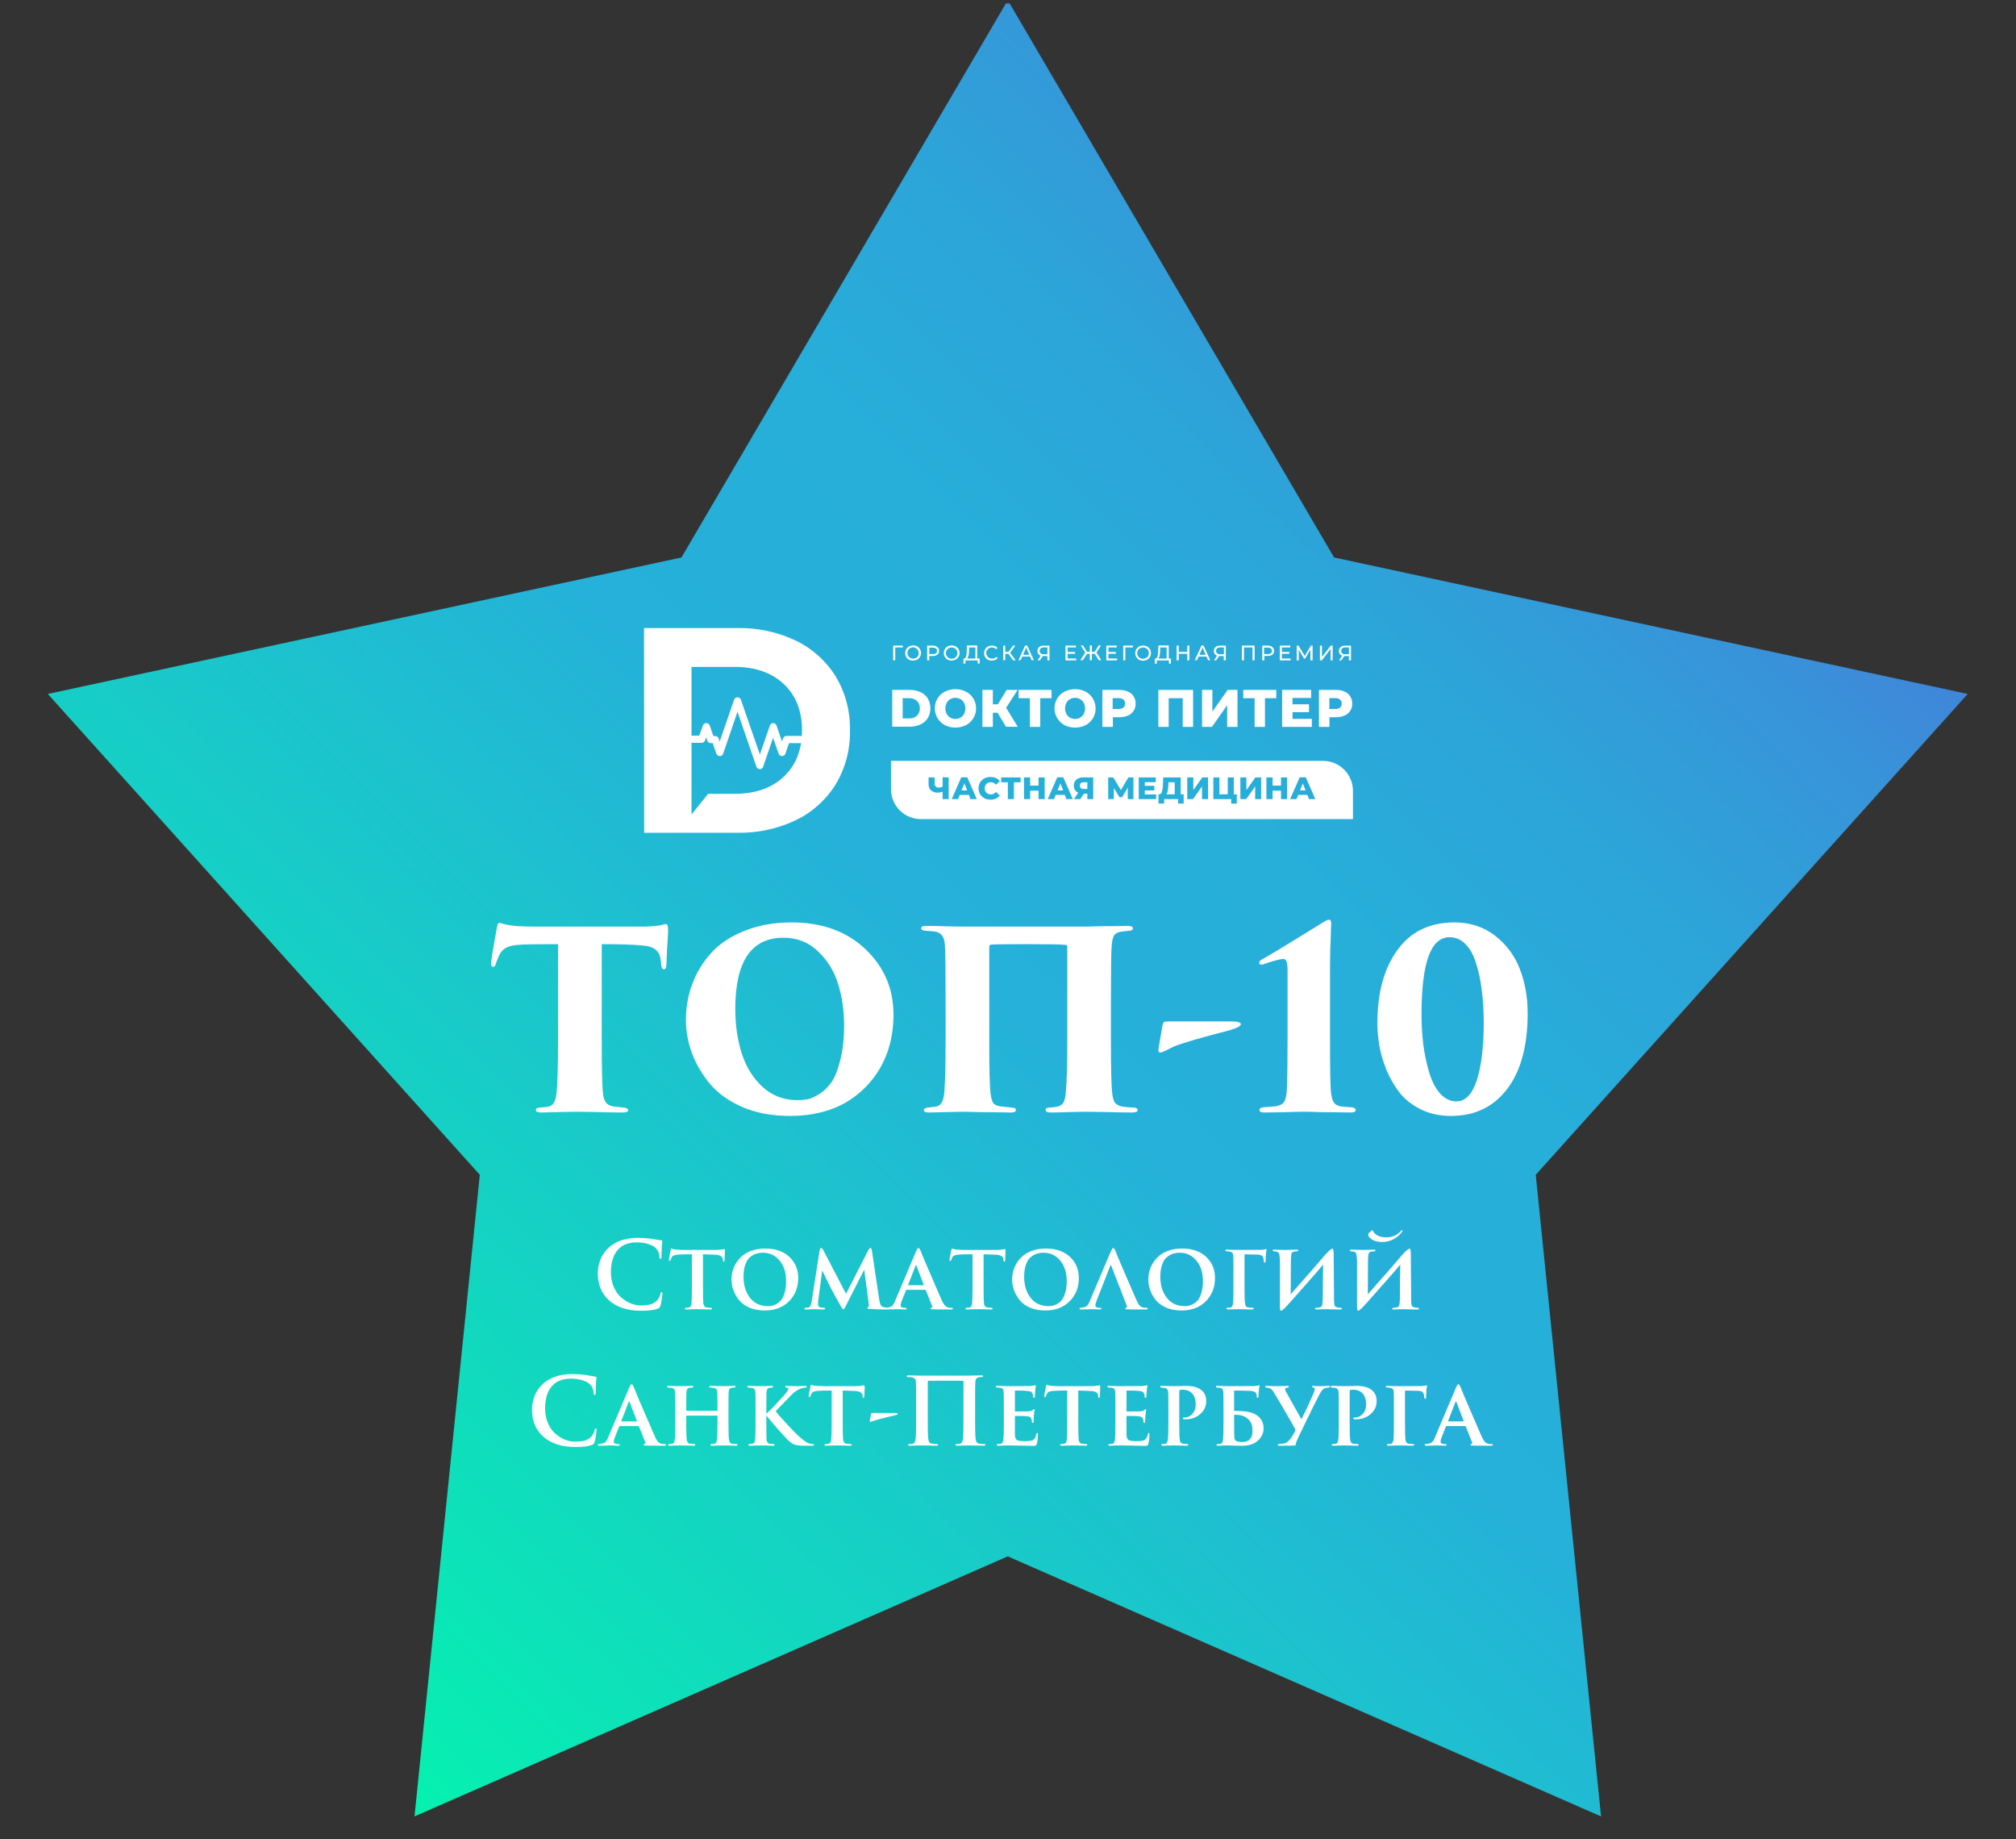 <svg width="296" height="270" viewBox="0 0 296 270" fill="none" xmlns="http://www.w3.org/2000/svg">
<rect x="0" y="0" width="296" height="270" fill="#333333" stroke="none"/>
<g clip-path="url(#clip0_2224_4454)">
<path d="M147.967 0.035L195.877 81.833L288.911 101.867L225.486 172.455L235.075 266.635L147.967 228.463L60.859 266.635L70.448 172.455L7.023 101.867L100.057 81.833L147.967 0.035Z" fill="url(#paint0_linear_2224_4454)"/>
<path d="M94.15 192.412C92.174 192.412 90.613 191.916 89.466 190.923C88.337 189.931 87.772 188.588 87.772 186.894C87.772 186.293 87.89 185.655 88.127 184.982C88.373 184.299 88.787 183.689 89.37 183.151C90.426 182.186 91.865 181.704 93.686 181.704C94.305 181.704 94.965 181.749 95.666 181.84C95.83 181.858 96.067 181.899 96.377 181.963C96.695 182.018 96.928 182.054 97.073 182.072C97.183 182.082 97.237 182.136 97.237 182.236C97.237 182.264 97.233 182.309 97.224 182.373C97.215 182.428 97.205 182.509 97.196 182.619C97.187 182.728 97.178 182.851 97.169 182.988C97.16 183.133 97.151 183.393 97.142 183.766C97.142 184.139 97.137 184.372 97.128 184.463C97.11 184.681 97.055 184.79 96.964 184.79C96.873 184.79 96.828 184.686 96.828 184.476C96.809 183.994 96.632 183.575 96.295 183.22C96.058 182.974 95.689 182.774 95.189 182.619C94.688 182.455 94.132 182.373 93.522 182.373C92.429 182.373 91.573 182.655 90.954 183.22C90.117 183.985 89.698 185.164 89.698 186.757C89.698 187.531 89.834 188.241 90.108 188.888C90.381 189.525 90.731 190.035 91.159 190.418C91.596 190.8 92.061 191.096 92.552 191.306C93.044 191.515 93.527 191.62 94 191.62C94.647 191.62 95.157 191.57 95.53 191.469C95.912 191.36 96.236 191.155 96.5 190.855C96.736 190.591 96.891 190.29 96.964 189.953C96.982 189.844 97.001 189.771 97.019 189.735C97.046 189.698 97.087 189.68 97.142 189.68C97.224 189.68 97.265 189.748 97.265 189.885C97.265 189.985 97.228 190.263 97.155 190.718C97.091 191.164 97.028 191.492 96.964 191.702C96.909 191.893 96.791 192.025 96.609 192.098C96.081 192.307 95.261 192.412 94.15 192.412ZM103.214 184.121V188.847C103.214 190.149 103.232 190.969 103.268 191.306C103.314 191.688 103.473 191.893 103.746 191.92C103.819 191.929 104.015 191.947 104.334 191.975C104.47 191.975 104.539 192.011 104.539 192.084C104.539 192.175 104.457 192.221 104.293 192.221C103.992 192.221 103.61 192.212 103.145 192.193C102.681 192.184 102.422 192.18 102.367 192.18C102.294 192.18 102.057 192.184 101.657 192.193C101.256 192.212 100.969 192.221 100.796 192.221C100.632 192.221 100.55 192.175 100.55 192.084C100.55 192.011 100.619 191.975 100.755 191.975C101.001 191.957 101.138 191.943 101.165 191.934C101.365 191.888 101.488 191.674 101.534 191.292C101.57 190.964 101.588 190.149 101.588 188.847V184.121C100.687 184.121 100.054 184.135 99.69 184.162C99.326 184.189 99.075 184.23 98.939 184.285C98.811 184.331 98.707 184.426 98.624 184.572C98.597 184.617 98.543 184.745 98.461 184.954C98.433 185.045 98.388 185.091 98.324 185.091C98.251 185.091 98.215 185.023 98.215 184.886C98.215 184.813 98.233 184.677 98.269 184.476C98.315 184.276 98.361 184.071 98.406 183.862C98.451 183.652 98.474 183.538 98.474 183.52C98.502 183.356 98.547 183.274 98.611 183.274C98.629 183.274 98.688 183.297 98.788 183.343C98.889 183.379 98.998 183.402 99.116 183.411C99.481 183.456 99.89 183.479 100.346 183.479H105.181C105.436 183.479 105.709 183.456 106 183.411C106.046 183.402 106.091 183.393 106.137 183.384C106.191 183.375 106.232 183.37 106.26 183.37C106.296 183.361 106.323 183.356 106.342 183.356C106.405 183.356 106.437 183.447 106.437 183.629C106.437 183.702 106.428 183.925 106.41 184.299C106.392 184.663 106.383 184.9 106.383 185.009C106.364 185.136 106.323 185.2 106.26 185.2C106.187 185.2 106.146 185.123 106.137 184.968C106.137 184.959 106.132 184.936 106.123 184.9C106.123 184.863 106.123 184.836 106.123 184.818C106.087 184.399 105.645 184.185 104.798 184.176C104.534 184.158 104.006 184.139 103.214 184.121ZM112.254 192.371C111.435 192.371 110.702 192.234 110.055 191.961C109.418 191.688 108.912 191.328 108.539 190.882C108.166 190.427 107.883 189.94 107.692 189.421C107.501 188.902 107.405 188.374 107.405 187.836C107.405 187.408 107.46 186.989 107.569 186.58C107.679 186.161 107.861 185.751 108.116 185.35C108.371 184.95 108.685 184.599 109.058 184.299C109.431 183.989 109.9 183.743 110.465 183.561C111.039 183.37 111.671 183.274 112.363 183.274C113.838 183.274 115.013 183.68 115.887 184.49C116.761 185.3 117.198 186.343 117.198 187.618C117.198 188.984 116.748 190.117 115.846 191.019C114.954 191.92 113.757 192.371 112.254 192.371ZM112.732 191.729C112.942 191.729 113.142 191.711 113.333 191.674C113.533 191.638 113.766 191.547 114.03 191.401C114.303 191.246 114.535 191.046 114.726 190.8C114.918 190.545 115.081 190.181 115.218 189.708C115.355 189.234 115.423 188.683 115.423 188.055C115.423 186.826 115.104 185.824 114.467 185.05C113.829 184.276 113.01 183.889 112.008 183.889C111.644 183.889 111.303 183.944 110.984 184.053C110.674 184.153 110.374 184.331 110.082 184.586C109.8 184.831 109.577 185.2 109.413 185.692C109.249 186.175 109.167 186.757 109.167 187.44C109.167 188.669 109.486 189.694 110.123 190.513C110.761 191.324 111.63 191.729 112.732 191.729ZM128.019 183.575L129.085 190.718C129.139 191.092 129.208 191.365 129.29 191.538C129.372 191.702 129.499 191.811 129.672 191.866C129.836 191.911 130.082 191.947 130.41 191.975C130.546 191.975 130.614 192.011 130.614 192.084C130.614 192.175 130.51 192.221 130.3 192.221C129.198 192.221 128.329 192.193 127.692 192.139C127.464 192.13 127.35 192.089 127.35 192.016C127.35 191.943 127.396 191.893 127.487 191.866C127.578 191.829 127.6 191.661 127.555 191.36L126.886 186.388L124.263 191.551C124.054 191.988 123.908 192.207 123.826 192.207C123.753 192.207 123.626 192.048 123.444 191.729C123.416 191.674 123.394 191.633 123.375 191.606C122.856 190.705 122.378 189.83 121.941 188.984C121.905 188.911 121.727 188.551 121.409 187.905C121.09 187.249 120.862 186.78 120.726 186.498L120.138 190.896C120.12 191.078 120.111 191.283 120.111 191.51C120.111 191.72 120.229 191.856 120.466 191.92C120.493 191.929 120.662 191.947 120.972 191.975C121.09 191.975 121.149 192.011 121.149 192.084C121.149 192.175 121.058 192.221 120.876 192.221C120.685 192.221 120.43 192.212 120.111 192.193C119.801 192.184 119.615 192.18 119.551 192.18C119.478 192.18 119.292 192.184 118.991 192.193C118.691 192.212 118.467 192.221 118.322 192.221C118.185 192.221 118.117 192.175 118.117 192.084C118.117 192.011 118.181 191.975 118.308 191.975C118.335 191.975 118.363 191.975 118.39 191.975C118.427 191.966 118.467 191.961 118.513 191.961C118.568 191.952 118.618 191.947 118.663 191.947C118.927 191.902 119.1 191.583 119.182 190.991L120.343 183.534C120.398 183.306 120.471 183.192 120.562 183.192C120.653 183.192 120.771 183.32 120.917 183.575L124.222 189.926L127.5 183.493C127.628 183.293 127.723 183.192 127.787 183.192C127.905 183.192 127.983 183.32 128.019 183.575ZM135.83 189.339H133.126C133.08 189.339 133.044 189.371 133.016 189.434L132.415 190.923C132.297 191.233 132.238 191.469 132.238 191.633C132.238 191.87 132.465 191.988 132.921 191.988C133.057 191.988 133.126 192.025 133.126 192.098C133.126 192.18 133.053 192.221 132.907 192.221C132.761 192.221 132.538 192.212 132.238 192.193C131.937 192.184 131.714 192.18 131.568 192.18L131.036 192.207C130.681 192.216 130.376 192.221 130.121 192.221C129.975 192.221 129.902 192.18 129.902 192.098C129.902 192.016 129.957 191.975 130.066 191.975C130.494 191.938 130.79 191.856 130.954 191.729C131.118 191.601 131.277 191.337 131.432 190.937L134.328 184.094C134.555 183.493 134.733 183.192 134.86 183.192C134.942 183.192 135.047 183.334 135.174 183.616C135.375 184.18 136.381 186.539 138.193 190.691C138.393 191.155 138.575 191.474 138.739 191.647C138.903 191.811 139.076 191.911 139.258 191.947C139.34 191.966 139.49 191.975 139.709 191.975C139.846 191.975 139.914 192.016 139.914 192.098C139.914 192.18 139.836 192.221 139.682 192.221C138.061 192.221 137.105 192.212 136.813 192.193C136.677 192.175 136.608 192.139 136.608 192.084C136.608 192.048 136.649 192.011 136.731 191.975C136.877 191.929 136.923 191.847 136.868 191.729L135.939 189.421C135.921 189.366 135.885 189.339 135.83 189.339ZM133.399 188.656H135.57C135.625 188.656 135.643 188.633 135.625 188.588L134.56 185.801C134.514 185.683 134.469 185.683 134.423 185.801L133.344 188.588C133.326 188.633 133.344 188.656 133.399 188.656ZM144.416 184.121V188.847C144.416 190.149 144.434 190.969 144.471 191.306C144.516 191.688 144.676 191.893 144.949 191.92C145.022 191.929 145.217 191.947 145.536 191.975C145.673 191.975 145.741 192.011 145.741 192.084C145.741 192.175 145.659 192.221 145.495 192.221C145.195 192.221 144.812 192.212 144.348 192.193C143.883 192.184 143.624 192.18 143.569 192.18C143.496 192.18 143.26 192.184 142.859 192.193C142.458 192.212 142.171 192.221 141.998 192.221C141.835 192.221 141.753 192.175 141.753 192.084C141.753 192.011 141.821 191.975 141.957 191.975C142.203 191.957 142.34 191.943 142.367 191.934C142.568 191.888 142.69 191.674 142.736 191.292C142.772 190.964 142.791 190.149 142.791 188.847V184.121C141.889 184.121 141.256 184.135 140.892 184.162C140.528 184.189 140.277 184.23 140.141 184.285C140.013 184.331 139.909 184.426 139.827 184.572C139.799 184.617 139.745 184.745 139.663 184.954C139.636 185.045 139.59 185.091 139.526 185.091C139.453 185.091 139.417 185.023 139.417 184.886C139.417 184.813 139.435 184.677 139.472 184.476C139.517 184.276 139.563 184.071 139.608 183.862C139.654 183.652 139.677 183.538 139.677 183.52C139.704 183.356 139.749 183.274 139.813 183.274C139.831 183.274 139.891 183.297 139.991 183.343C140.091 183.379 140.2 183.402 140.318 183.411C140.683 183.456 141.092 183.479 141.548 183.479H146.383C146.638 183.479 146.911 183.456 147.202 183.411C147.248 183.402 147.293 183.393 147.339 183.384C147.394 183.375 147.435 183.37 147.462 183.37C147.498 183.361 147.526 183.356 147.544 183.356C147.608 183.356 147.639 183.447 147.639 183.629C147.639 183.702 147.63 183.925 147.612 184.299C147.594 184.663 147.585 184.9 147.585 185.009C147.567 185.136 147.526 185.2 147.462 185.2C147.389 185.2 147.348 185.123 147.339 184.968C147.339 184.959 147.334 184.936 147.325 184.9C147.325 184.863 147.325 184.836 147.325 184.818C147.289 184.399 146.847 184.185 146 184.176C145.736 184.158 145.208 184.139 144.416 184.121ZM153.456 192.371C152.637 192.371 151.904 192.234 151.257 191.961C150.62 191.688 150.115 191.328 149.741 190.882C149.368 190.427 149.086 189.94 148.894 189.421C148.703 188.902 148.608 188.374 148.608 187.836C148.608 187.408 148.662 186.989 148.771 186.58C148.881 186.161 149.063 185.751 149.318 185.35C149.573 184.95 149.887 184.599 150.26 184.299C150.634 183.989 151.103 183.743 151.667 183.561C152.241 183.37 152.874 183.274 153.566 183.274C155.041 183.274 156.215 183.68 157.089 184.49C157.964 185.3 158.401 186.343 158.401 187.618C158.401 188.984 157.95 190.117 157.049 191.019C156.156 191.92 154.959 192.371 153.456 192.371ZM153.934 191.729C154.144 191.729 154.344 191.711 154.535 191.674C154.736 191.638 154.968 191.547 155.232 191.401C155.505 191.246 155.737 191.046 155.929 190.8C156.12 190.545 156.284 190.181 156.42 189.708C156.557 189.234 156.625 188.683 156.625 188.055C156.625 186.826 156.306 185.824 155.669 185.05C155.032 184.276 154.212 183.889 153.21 183.889C152.846 183.889 152.505 183.944 152.186 184.053C151.876 184.153 151.576 184.331 151.285 184.586C151.002 184.831 150.779 185.2 150.615 185.692C150.451 186.175 150.37 186.757 150.37 187.44C150.37 188.669 150.688 189.694 151.326 190.513C151.963 191.324 152.833 191.729 153.934 191.729ZM166.79 190.691C166.991 191.155 167.173 191.474 167.337 191.647C167.501 191.811 167.674 191.911 167.856 191.947C167.938 191.966 168.088 191.975 168.306 191.975C168.443 191.975 168.511 192.016 168.511 192.098C168.511 192.18 168.434 192.221 168.279 192.221C166.658 192.221 165.702 192.212 165.411 192.193C165.274 192.175 165.206 192.139 165.206 192.084C165.206 192.048 165.247 192.011 165.329 191.975C165.475 191.929 165.52 191.847 165.465 191.729L163.157 185.801C163.112 185.683 163.066 185.683 163.021 185.801L161.013 190.923C160.894 191.233 160.835 191.469 160.835 191.633C160.835 191.87 161.063 191.988 161.518 191.988C161.655 191.988 161.723 192.025 161.723 192.098C161.723 192.18 161.65 192.221 161.504 192.221C161.359 192.221 161.136 192.212 160.835 192.193C160.535 192.184 160.312 192.18 160.166 192.18L159.633 192.207C159.278 192.216 158.973 192.221 158.718 192.221C158.572 192.221 158.5 192.18 158.5 192.098C158.5 192.016 158.554 191.975 158.664 191.975C159.091 191.938 159.387 191.856 159.551 191.729C159.715 191.601 159.875 191.337 160.029 190.937L162.925 184.094C162.934 184.067 162.948 184.03 162.966 183.985C163.184 183.502 163.33 183.242 163.403 183.206L163.458 183.192C163.54 183.192 163.644 183.334 163.772 183.616C163.972 184.18 164.978 186.539 166.79 190.691ZM173.451 192.371C172.631 192.371 171.898 192.234 171.252 191.961C170.614 191.688 170.109 191.328 169.735 190.882C169.362 190.427 169.08 189.94 168.889 189.421C168.697 188.902 168.602 188.374 168.602 187.836C168.602 187.408 168.656 186.989 168.766 186.58C168.875 186.161 169.057 185.751 169.312 185.35C169.567 184.95 169.881 184.599 170.254 184.299C170.628 183.989 171.097 183.743 171.661 183.561C172.235 183.37 172.868 183.274 173.56 183.274C175.035 183.274 176.21 183.68 177.084 184.49C177.958 185.3 178.395 186.343 178.395 187.618C178.395 188.984 177.944 190.117 177.043 191.019C176.15 191.92 174.953 192.371 173.451 192.371ZM173.929 191.729C174.138 191.729 174.338 191.711 174.53 191.674C174.73 191.638 174.962 191.547 175.226 191.401C175.499 191.246 175.732 191.046 175.923 190.8C176.114 190.545 176.278 190.181 176.414 189.708C176.551 189.234 176.619 188.683 176.619 188.055C176.619 186.826 176.301 185.824 175.663 185.05C175.026 184.276 174.206 183.889 173.205 183.889C172.84 183.889 172.499 183.944 172.18 184.053C171.871 184.153 171.57 184.331 171.279 184.586C170.997 184.831 170.773 185.2 170.61 185.692C170.446 186.175 170.364 186.757 170.364 187.44C170.364 188.669 170.682 189.694 171.32 190.513C171.957 191.324 172.827 191.729 173.929 191.729ZM182.728 184.271V188.874C182.728 190.158 182.751 190.964 182.796 191.292C182.824 191.674 182.983 191.888 183.274 191.934C183.338 191.943 183.447 191.952 183.602 191.961C183.757 191.97 183.843 191.975 183.862 191.975C184.007 191.975 184.08 192.016 184.08 192.098C184.08 192.18 183.989 192.221 183.807 192.221C183.543 192.221 183.197 192.212 182.769 192.193C182.35 192.184 182.068 192.18 181.922 192.18C181.786 192.18 181.517 192.184 181.116 192.193C180.725 192.212 180.456 192.221 180.31 192.221C180.147 192.221 180.065 192.18 180.065 192.098C180.065 192.016 180.124 191.975 180.242 191.975C180.515 191.957 180.666 191.943 180.693 191.934C180.884 191.888 181.002 191.665 181.048 191.265C181.084 190.909 181.103 190.104 181.103 188.847V186.798C181.103 185.414 181.094 184.599 181.075 184.353C181.057 184.144 181.012 183.998 180.939 183.916C180.875 183.825 180.752 183.762 180.57 183.725C180.506 183.707 180.351 183.689 180.106 183.67C179.969 183.67 179.901 183.629 179.901 183.548C179.901 183.475 179.996 183.438 180.188 183.438C180.379 183.438 180.666 183.447 181.048 183.466C181.43 183.475 181.722 183.479 181.922 183.479C183.916 183.479 185 183.475 185.173 183.466C185.464 183.447 185.637 183.429 185.692 183.411C185.71 183.411 185.737 183.402 185.774 183.384C185.819 183.356 185.856 183.343 185.883 183.343C185.938 183.343 185.965 183.379 185.965 183.452C185.965 183.479 185.96 183.516 185.951 183.561C185.942 183.607 185.929 183.67 185.91 183.752C185.901 183.834 185.892 183.916 185.883 183.998C185.874 184.053 185.86 184.253 185.842 184.599C185.824 184.936 185.815 185.127 185.815 185.173C185.797 185.291 185.756 185.35 185.692 185.35C185.619 185.35 185.574 185.287 185.555 185.159C185.555 185.014 185.528 184.831 185.473 184.613C185.391 184.331 185.132 184.18 184.695 184.162C184.558 184.162 184.244 184.158 183.752 184.148C183.27 184.139 182.965 184.13 182.837 184.121C182.764 184.121 182.728 184.171 182.728 184.271ZM189.537 184.941L189.509 189.994C189.764 189.703 190.233 189.166 190.916 188.383C191.608 187.6 192.086 187.062 192.35 186.771C193.343 185.615 194.085 184.754 194.577 184.189C195.105 183.598 195.46 183.302 195.642 183.302C195.715 183.302 195.76 183.365 195.778 183.493C195.806 183.62 195.819 183.88 195.819 184.271C195.847 188.223 195.865 190.45 195.874 190.95C195.883 191.342 195.92 191.592 195.983 191.702C196.056 191.811 196.202 191.888 196.42 191.934C196.53 191.961 196.662 191.975 196.817 191.975C196.962 191.984 197.035 192.025 197.035 192.098C197.035 192.18 196.962 192.221 196.817 192.221C195.888 192.221 195.191 192.207 194.727 192.18C194.599 192.18 194.372 192.184 194.044 192.193C193.716 192.212 193.479 192.221 193.334 192.221C193.161 192.221 193.074 192.184 193.074 192.111C193.074 192.039 193.151 191.993 193.306 191.975L193.716 191.934C193.916 191.888 194.044 191.797 194.098 191.661C194.153 191.524 194.19 191.26 194.208 190.868C194.226 190.295 194.235 189.393 194.235 188.164C194.244 186.935 194.253 186.093 194.262 185.637C193.962 186.02 193.284 186.807 192.227 188C190.16 190.359 188.958 191.702 188.621 192.029C188.366 192.284 188.189 192.412 188.089 192.412C187.979 192.412 187.925 192.221 187.925 191.838V185.146C187.907 184.554 187.861 184.171 187.788 183.998C187.715 183.825 187.561 183.73 187.324 183.711C187.287 183.711 187.242 183.711 187.187 183.711C187.142 183.702 187.101 183.693 187.064 183.684C186.928 183.666 186.859 183.625 186.859 183.561C186.859 183.479 186.937 183.438 187.092 183.438C187.237 183.438 187.529 183.447 187.966 183.466C188.412 183.475 188.671 183.479 188.744 183.479C188.89 183.479 189.163 183.475 189.564 183.466C189.964 183.447 190.229 183.438 190.356 183.438C190.538 183.438 190.629 183.47 190.629 183.534C190.629 183.634 190.547 183.684 190.383 183.684C190.338 183.684 190.219 183.698 190.028 183.725C189.828 183.752 189.7 183.839 189.646 183.985C189.591 184.13 189.555 184.449 189.537 184.941ZM200.861 184.941L200.833 189.994C201.088 189.703 201.557 189.166 202.24 188.383C202.932 187.6 203.41 187.062 203.674 186.771C204.667 185.615 205.409 184.754 205.901 184.189C206.429 183.598 206.784 183.302 206.966 183.302C207.039 183.302 207.085 183.365 207.103 183.493C207.13 183.62 207.144 183.88 207.144 184.271C207.171 188.223 207.189 190.45 207.198 190.95C207.207 191.342 207.244 191.592 207.308 191.702C207.38 191.811 207.526 191.888 207.745 191.934C207.854 191.961 207.986 191.975 208.141 191.975C208.286 191.984 208.359 192.025 208.359 192.098C208.359 192.18 208.286 192.221 208.141 192.221C207.212 192.221 206.515 192.207 206.051 192.18C205.924 192.18 205.696 192.184 205.368 192.193C205.04 192.212 204.804 192.221 204.658 192.221C204.485 192.221 204.398 192.184 204.398 192.111C204.398 192.039 204.476 191.993 204.631 191.975L205.04 191.934C205.241 191.888 205.368 191.797 205.423 191.661C205.477 191.524 205.514 191.26 205.532 190.868C205.55 190.295 205.559 189.393 205.559 188.164C205.568 186.935 205.578 186.093 205.587 185.637C205.286 186.02 204.608 186.807 203.552 188C201.485 190.359 200.283 191.702 199.946 192.029C199.691 192.284 199.513 192.412 199.413 192.412C199.304 192.412 199.249 192.221 199.249 191.838V185.146C199.231 184.554 199.185 184.171 199.113 183.998C199.04 183.825 198.885 183.73 198.648 183.711C198.612 183.711 198.566 183.711 198.512 183.711C198.466 183.702 198.425 183.693 198.389 183.684C198.252 183.666 198.184 183.625 198.184 183.561C198.184 183.479 198.261 183.438 198.416 183.438C198.562 183.438 198.853 183.447 199.29 183.466C199.736 183.475 199.996 183.479 200.069 183.479C200.214 183.479 200.487 183.475 200.888 183.466C201.289 183.447 201.553 183.438 201.68 183.438C201.862 183.438 201.953 183.47 201.953 183.534C201.953 183.634 201.872 183.684 201.708 183.684C201.662 183.684 201.544 183.698 201.353 183.725C201.152 183.752 201.025 183.839 200.97 183.985C200.915 184.13 200.879 184.449 200.861 184.941ZM200.888 181.239C200.888 181.157 200.915 181.084 200.97 181.021C201.261 180.729 201.439 180.584 201.503 180.584C201.539 180.584 201.566 180.611 201.585 180.666C201.676 180.921 201.894 181.148 202.24 181.349C202.586 181.54 203.023 181.635 203.552 181.635C204.398 181.635 205.099 181.335 205.655 180.734C205.737 180.634 205.81 180.584 205.873 180.584C205.892 180.584 205.905 180.597 205.914 180.625C205.924 180.643 205.919 180.675 205.901 180.72C205.883 180.766 205.855 180.816 205.819 180.87C205.509 181.298 205.095 181.649 204.576 181.922C204.057 182.186 203.506 182.318 202.923 182.318C202.259 182.318 201.717 182.163 201.298 181.854C201.025 181.654 200.888 181.449 200.888 181.239ZM84.487 212.412C82.511 212.412 80.949 211.916 79.802 210.923C78.673 209.931 78.108 208.588 78.108 206.894C78.108 206.293 78.227 205.655 78.463 204.982C78.709 204.299 79.124 203.689 79.706 203.151C80.763 202.186 82.201 201.704 84.022 201.704C84.642 201.704 85.302 201.749 86.003 201.84C86.167 201.858 86.403 201.899 86.713 201.963C87.032 202.018 87.264 202.054 87.41 202.072C87.519 202.082 87.574 202.136 87.574 202.236C87.574 202.264 87.569 202.309 87.56 202.373C87.551 202.428 87.542 202.509 87.533 202.619C87.523 202.728 87.514 202.851 87.505 202.988C87.496 203.133 87.487 203.393 87.478 203.766C87.478 204.139 87.473 204.372 87.464 204.463C87.446 204.681 87.391 204.79 87.3 204.79C87.209 204.79 87.164 204.686 87.164 204.476C87.146 203.994 86.968 203.575 86.631 203.22C86.394 202.974 86.026 202.774 85.525 202.619C85.024 202.455 84.469 202.373 83.859 202.373C82.766 202.373 81.91 202.655 81.291 203.22C80.453 203.985 80.034 205.164 80.034 206.757C80.034 207.531 80.171 208.241 80.444 208.888C80.717 209.525 81.068 210.035 81.496 210.418C81.933 210.8 82.397 211.096 82.889 211.306C83.38 211.515 83.863 211.62 84.337 211.62C84.983 211.62 85.493 211.57 85.866 211.469C86.249 211.36 86.572 211.155 86.836 210.855C87.073 210.591 87.228 210.29 87.3 209.953C87.319 209.844 87.337 209.771 87.355 209.735C87.382 209.698 87.423 209.68 87.478 209.68C87.56 209.68 87.601 209.748 87.601 209.885C87.601 209.985 87.564 210.263 87.492 210.718C87.428 211.164 87.364 211.492 87.3 211.702C87.246 211.893 87.127 212.025 86.945 212.098C86.417 212.307 85.598 212.412 84.487 212.412ZM93.714 209.339H91.01C90.964 209.339 90.928 209.371 90.9 209.434L90.299 210.923C90.181 211.233 90.122 211.469 90.122 211.633C90.122 211.87 90.35 211.988 90.805 211.988C90.941 211.988 91.01 212.025 91.01 212.098C91.01 212.18 90.937 212.221 90.791 212.221C90.645 212.221 90.422 212.212 90.122 212.193C89.821 212.184 89.598 212.18 89.453 212.18L88.92 212.207C88.565 212.216 88.26 212.221 88.005 212.221C87.859 212.221 87.786 212.18 87.786 212.098C87.786 212.016 87.841 211.975 87.95 211.975C88.378 211.938 88.674 211.856 88.838 211.729C89.002 211.601 89.161 211.337 89.316 210.937L92.212 204.094C92.439 203.493 92.617 203.192 92.744 203.192C92.826 203.192 92.931 203.334 93.058 203.616C93.259 204.18 94.265 206.539 96.077 210.691C96.277 211.155 96.459 211.474 96.623 211.647C96.787 211.811 96.96 211.911 97.142 211.947C97.224 211.966 97.374 211.975 97.593 211.975C97.73 211.975 97.798 212.016 97.798 212.098C97.798 212.18 97.721 212.221 97.566 212.221C95.945 212.221 94.989 212.212 94.697 212.193C94.561 212.175 94.493 212.139 94.493 212.084C94.493 212.048 94.534 212.011 94.615 211.975C94.761 211.929 94.807 211.847 94.752 211.729L93.823 209.421C93.805 209.366 93.769 209.339 93.714 209.339ZM91.283 208.656H93.454C93.509 208.656 93.527 208.633 93.509 208.588L92.444 205.801C92.398 205.683 92.353 205.683 92.307 205.801L91.228 208.588C91.21 208.633 91.228 208.656 91.283 208.656ZM100.839 207.099H105.264C105.319 207.099 105.346 207.071 105.346 207.017V206.771C105.346 205.396 105.337 204.586 105.319 204.34C105.3 204.139 105.255 203.998 105.182 203.916C105.118 203.825 104.991 203.762 104.8 203.725C104.772 203.725 104.731 203.725 104.677 203.725C104.631 203.716 104.572 203.707 104.499 203.698C104.435 203.689 104.385 203.684 104.349 203.684C104.203 203.684 104.13 203.639 104.13 203.548C104.13 203.475 104.212 203.438 104.376 203.438C104.631 203.438 104.973 203.447 105.401 203.466C105.829 203.475 106.079 203.479 106.152 203.479C106.216 203.479 106.452 203.475 106.862 203.466C107.281 203.447 107.581 203.438 107.764 203.438C107.918 203.438 107.996 203.475 107.996 203.548C107.996 203.639 107.927 203.684 107.791 203.684C107.563 203.711 107.445 203.725 107.436 203.725C107.281 203.743 107.172 203.798 107.108 203.889C107.044 203.98 107.003 204.13 106.985 204.34C106.967 204.586 106.958 205.405 106.958 206.798V208.847C106.958 210.149 106.98 210.964 107.026 211.292C107.053 211.674 107.208 211.888 107.49 211.934C107.554 211.943 107.663 211.952 107.818 211.961C107.973 211.97 108.064 211.975 108.091 211.975C108.219 211.975 108.283 212.016 108.283 212.098C108.283 212.18 108.205 212.221 108.05 212.221C107.75 212.221 107.363 212.212 106.889 212.193C106.425 212.184 106.161 212.18 106.097 212.18C106.033 212.18 105.806 212.184 105.414 212.193C105.032 212.212 104.745 212.221 104.554 212.221C104.39 212.221 104.308 212.18 104.308 212.098C104.308 212.016 104.372 211.975 104.499 211.975C104.754 211.957 104.895 211.943 104.923 211.934C105.114 211.888 105.232 211.67 105.278 211.278C105.323 210.96 105.346 210.158 105.346 208.874V207.877C105.346 207.832 105.319 207.809 105.264 207.809H100.839C100.784 207.809 100.757 207.832 100.757 207.877V208.915C100.757 210.172 100.779 210.969 100.825 211.306C100.852 211.679 101.012 211.884 101.303 211.92C101.33 211.929 101.526 211.947 101.89 211.975C102.027 211.975 102.095 212.016 102.095 212.098C102.095 212.18 102.013 212.221 101.849 212.221C101.558 212.221 101.176 212.212 100.702 212.193C100.238 212.184 99.974 212.18 99.91 212.18C99.846 212.18 99.614 212.184 99.213 212.193C98.813 212.212 98.521 212.221 98.339 212.221C98.184 212.221 98.107 212.18 98.107 212.098C98.107 212.016 98.171 211.975 98.298 211.975C98.544 211.957 98.685 211.943 98.722 211.934C98.931 211.888 99.049 211.67 99.077 211.278C99.122 210.96 99.145 210.149 99.145 208.847V206.798C99.145 205.414 99.136 204.599 99.118 204.353C99.1 204.153 99.054 204.007 98.981 203.916C98.917 203.825 98.785 203.762 98.585 203.725C98.567 203.725 98.421 203.711 98.148 203.684C98.011 203.684 97.943 203.639 97.943 203.548C97.943 203.475 98.025 203.438 98.189 203.438C98.435 203.438 98.772 203.447 99.2 203.466C99.628 203.475 99.878 203.479 99.951 203.479C100.042 203.479 100.288 203.475 100.688 203.466C101.089 203.447 101.376 203.438 101.549 203.438C101.722 203.438 101.808 203.479 101.808 203.561C101.808 203.643 101.736 203.684 101.59 203.684C101.563 203.684 101.503 203.689 101.412 203.698C101.33 203.707 101.271 203.716 101.235 203.725C101.08 203.743 100.971 203.802 100.907 203.903C100.843 203.994 100.802 204.144 100.784 204.353C100.766 204.599 100.757 205.405 100.757 206.771V207.017C100.757 207.071 100.784 207.099 100.839 207.099ZM112.521 206.798V207.522C113.058 207.049 113.9 206.175 115.047 204.9C115.521 204.362 115.758 204.03 115.758 203.903C115.758 203.802 115.667 203.73 115.484 203.684C115.357 203.666 115.293 203.62 115.293 203.548C115.293 203.475 115.352 203.438 115.471 203.438C115.607 203.438 115.799 203.447 116.044 203.466C116.29 203.475 116.509 203.479 116.7 203.479C116.909 203.479 117.205 203.475 117.588 203.466C117.979 203.447 118.189 203.438 118.216 203.438C118.371 203.438 118.448 203.475 118.448 203.548C118.448 203.629 118.385 203.675 118.257 203.684C118.075 203.702 117.875 203.743 117.656 203.807C117.201 203.944 116.736 204.244 116.263 204.708C114.997 206.001 114.205 206.816 113.886 207.153C114.16 207.518 114.679 208.114 115.443 208.943C116.217 209.771 116.782 210.354 117.137 210.691C117.893 211.392 118.448 211.793 118.803 211.893C118.922 211.929 119.086 211.957 119.295 211.975C119.45 211.984 119.527 212.025 119.527 212.098C119.527 212.18 119.454 212.221 119.309 212.221H118.23C117.529 212.221 117.019 212.171 116.7 212.07C116.381 211.97 116.053 211.752 115.717 211.415C114.852 210.55 113.786 209.343 112.521 207.795V208.847C112.521 210.167 112.53 210.991 112.548 211.319C112.575 211.683 112.73 211.888 113.012 211.934C113.076 211.943 113.181 211.952 113.326 211.961C113.472 211.97 113.559 211.975 113.586 211.975C113.686 211.975 113.736 212.016 113.736 212.098C113.736 212.18 113.663 212.221 113.518 212.221C113.244 212.221 112.885 212.212 112.439 212.193C111.992 212.184 111.747 212.18 111.701 212.18C111.646 212.18 111.414 212.184 111.004 212.193C110.595 212.212 110.303 212.221 110.13 212.221C109.966 212.221 109.884 212.18 109.884 212.098C109.884 212.016 109.953 211.975 110.089 211.975C110.299 211.957 110.426 211.943 110.472 211.934C110.572 211.916 110.649 211.875 110.704 211.811C110.759 211.747 110.795 211.683 110.813 211.62C110.831 211.547 110.85 211.442 110.868 211.306C110.913 210.987 110.936 210.167 110.936 208.847V206.798C110.936 205.432 110.927 204.622 110.909 204.367C110.891 204.176 110.845 204.035 110.772 203.944C110.708 203.843 110.586 203.775 110.403 203.739C110.276 203.721 110.121 203.702 109.939 203.684C109.802 203.684 109.734 203.639 109.734 203.548C109.734 203.475 109.825 203.438 110.007 203.438C110.244 203.438 110.572 203.447 110.991 203.466C111.419 203.475 111.66 203.479 111.715 203.479C111.778 203.479 112.015 203.475 112.425 203.466C112.844 203.447 113.126 203.438 113.272 203.438C113.436 203.438 113.518 203.475 113.518 203.548C113.518 203.639 113.454 203.684 113.326 203.684L112.999 203.725C112.835 203.752 112.721 203.821 112.657 203.93C112.593 204.03 112.552 204.185 112.534 204.394C112.525 204.64 112.521 205.441 112.521 206.798ZM123.735 204.121V208.847C123.735 210.149 123.753 210.969 123.79 211.306C123.835 211.688 123.994 211.893 124.268 211.92C124.34 211.929 124.536 211.947 124.855 211.975C124.991 211.975 125.06 212.011 125.06 212.084C125.06 212.175 124.978 212.221 124.814 212.221C124.513 212.221 124.131 212.212 123.667 212.193C123.202 212.184 122.943 212.18 122.888 212.18C122.815 212.18 122.578 212.184 122.178 212.193C121.777 212.212 121.49 212.221 121.317 212.221C121.153 212.221 121.071 212.175 121.071 212.084C121.071 212.011 121.14 211.975 121.276 211.975C121.522 211.957 121.659 211.943 121.686 211.934C121.886 211.888 122.009 211.674 122.055 211.292C122.091 210.964 122.11 210.149 122.11 208.847V204.121C121.208 204.121 120.575 204.135 120.211 204.162C119.847 204.189 119.596 204.23 119.46 204.285C119.332 204.331 119.228 204.426 119.146 204.572C119.118 204.617 119.064 204.745 118.982 204.954C118.954 205.045 118.909 205.091 118.845 205.091C118.772 205.091 118.736 205.023 118.736 204.886C118.736 204.813 118.754 204.677 118.79 204.476C118.836 204.276 118.882 204.071 118.927 203.862C118.973 203.652 118.995 203.538 118.995 203.52C119.023 203.356 119.068 203.274 119.132 203.274C119.15 203.274 119.209 203.297 119.31 203.343C119.41 203.379 119.519 203.402 119.637 203.411C120.002 203.456 120.411 203.479 120.867 203.479H125.702C125.957 203.479 126.23 203.456 126.521 203.411C126.567 203.402 126.612 203.393 126.658 203.384C126.712 203.375 126.753 203.37 126.781 203.37C126.817 203.361 126.844 203.356 126.863 203.356C126.926 203.356 126.958 203.447 126.958 203.629C126.958 203.702 126.949 203.925 126.931 204.299C126.913 204.663 126.904 204.9 126.904 205.009C126.885 205.136 126.844 205.2 126.781 205.2C126.708 205.2 126.667 205.123 126.658 204.968C126.658 204.959 126.653 204.936 126.644 204.9C126.644 204.863 126.644 204.836 126.644 204.818C126.608 204.399 126.166 204.185 125.319 204.176C125.055 204.158 124.527 204.139 123.735 204.121ZM128.2 207.413H131.355C131.646 207.413 131.792 207.458 131.792 207.549C131.792 207.604 131.76 207.645 131.696 207.672C131.642 207.691 131.505 207.727 131.286 207.782C129.902 208.1 128.933 208.351 128.377 208.533C128.058 208.651 127.858 208.71 127.776 208.71C127.694 208.71 127.671 208.638 127.708 208.492L127.885 207.59C127.904 207.508 127.931 207.458 127.967 207.44C128.004 207.422 128.081 207.413 128.2 207.413ZM143.171 205.856V208.26C143.171 209.817 143.193 210.791 143.239 211.183C143.284 211.638 143.462 211.884 143.772 211.92C144.027 211.957 144.259 211.975 144.468 211.975C144.614 211.975 144.687 212.011 144.687 212.084C144.687 212.175 144.596 212.221 144.414 212.221C144.077 212.221 143.658 212.212 143.157 212.193C142.656 212.184 142.365 212.18 142.283 212.18C142.201 212.18 141.946 212.184 141.518 212.193C141.09 212.212 140.776 212.221 140.575 212.221C140.384 212.221 140.289 212.175 140.289 212.084C140.289 212.011 140.361 211.975 140.507 211.975C140.671 211.975 140.835 211.957 140.999 211.92C141.199 211.884 141.331 211.633 141.395 211.169C141.441 210.787 141.463 209.817 141.463 208.26V202.796C141.463 202.733 141.436 202.701 141.381 202.701C141.236 202.682 140.298 202.673 138.568 202.673C137.175 202.673 136.423 202.678 136.314 202.687C136.25 202.687 136.218 202.723 136.218 202.796V208.26C136.218 209.817 136.241 210.791 136.287 211.183C136.332 211.638 136.51 211.884 136.819 211.92C137.074 211.957 137.307 211.975 137.516 211.975C137.662 211.975 137.735 212.011 137.735 212.084C137.735 212.175 137.643 212.221 137.461 212.221C137.124 212.221 136.706 212.212 136.205 212.193C135.704 212.184 135.413 212.18 135.331 212.18C135.249 212.18 134.989 212.184 134.552 212.193C134.124 212.212 133.81 212.221 133.61 212.221C133.428 212.221 133.336 212.175 133.336 212.084C133.336 212.011 133.409 211.975 133.555 211.975C133.719 211.975 133.883 211.957 134.047 211.92C134.247 211.884 134.379 211.633 134.443 211.169C134.488 210.787 134.511 209.817 134.511 208.26V205.856C134.511 204.18 134.502 203.197 134.484 202.906C134.475 202.678 134.425 202.514 134.334 202.414C134.242 202.305 134.092 202.227 133.883 202.182C133.719 202.154 133.537 202.141 133.336 202.141C133.2 202.141 133.132 202.1 133.132 202.018C133.132 201.936 133.214 201.895 133.377 201.895C133.614 201.895 133.978 201.904 134.47 201.922C134.971 201.931 135.244 201.936 135.29 201.936H142.214C142.224 201.936 142.356 201.931 142.611 201.922C142.866 201.913 143.143 201.909 143.444 201.909C143.744 201.899 143.958 201.895 144.086 201.895C144.259 201.895 144.345 201.936 144.345 202.018C144.345 202.091 144.281 202.132 144.154 202.141C144.099 202.141 144.036 202.145 143.963 202.154C143.899 202.154 143.84 202.159 143.785 202.168C143.421 202.195 143.225 202.45 143.198 202.933C143.18 203.224 143.171 204.199 143.171 205.856ZM147.39 208.847V206.798C147.39 205.405 147.381 204.581 147.363 204.326C147.344 204.126 147.303 203.985 147.24 203.903C147.176 203.812 147.053 203.748 146.871 203.711C146.862 203.711 146.707 203.698 146.406 203.67C146.27 203.67 146.202 203.629 146.202 203.548C146.202 203.475 146.293 203.438 146.475 203.438C146.666 203.438 146.948 203.447 147.322 203.466C147.704 203.475 147.995 203.479 148.196 203.479C150.108 203.479 151.137 203.475 151.283 203.466C151.355 203.456 151.424 203.447 151.487 203.438C151.56 203.429 151.629 203.42 151.692 203.411C151.765 203.402 151.811 203.397 151.829 203.397C151.847 203.397 151.879 203.388 151.925 203.37C151.97 203.352 152.002 203.343 152.02 203.343C152.075 203.343 152.102 203.379 152.102 203.452C152.102 203.47 152.093 203.507 152.075 203.561C152.066 203.616 152.052 203.698 152.034 203.807C152.016 203.916 152.002 204.044 151.993 204.189C151.975 204.526 151.956 204.795 151.938 204.995C151.938 205.123 151.893 205.187 151.802 205.187C151.729 205.187 151.688 205.114 151.679 204.968C151.679 204.813 151.656 204.686 151.61 204.586C151.565 204.467 151.492 204.376 151.392 204.312C151.292 204.249 151.105 204.203 150.832 204.176C150.522 204.139 149.944 204.121 149.097 204.121C149.043 204.121 149.015 204.162 149.015 204.244V207.071C149.015 207.153 149.043 207.194 149.097 207.194C150.163 207.194 150.795 207.19 150.996 207.181C151.324 207.153 151.533 207.09 151.624 206.989C151.697 206.889 151.761 206.839 151.815 206.839C151.87 206.839 151.897 206.871 151.897 206.935C151.897 206.953 151.893 206.999 151.884 207.071C151.874 207.135 151.861 207.24 151.843 207.386C151.824 207.522 151.811 207.672 151.802 207.836C151.802 207.927 151.792 208.082 151.774 208.301C151.765 208.519 151.761 208.638 151.761 208.656C151.761 208.801 151.72 208.874 151.638 208.874C151.556 208.874 151.515 208.811 151.515 208.683C151.487 208.492 151.474 208.387 151.474 208.369C151.401 208.087 151.173 207.927 150.791 207.891C150.545 207.864 149.98 207.85 149.097 207.85C149.043 207.85 149.015 207.891 149.015 207.973V208.861C149.015 208.934 149.015 209.102 149.015 209.366C149.015 209.63 149.015 209.871 149.015 210.09C149.015 210.299 149.015 210.459 149.015 210.568C149.033 210.978 149.125 211.246 149.288 211.374C149.461 211.492 149.858 211.551 150.477 211.551C151.023 211.551 151.396 211.506 151.597 211.415C151.751 211.342 151.87 211.242 151.952 211.114C152.034 210.978 152.098 210.787 152.143 210.541C152.17 210.413 152.22 210.349 152.293 210.349C152.357 210.349 152.389 210.427 152.389 210.582C152.389 211.119 152.334 211.574 152.225 211.947C152.189 212.093 152.134 212.18 152.061 212.207C151.988 212.234 151.829 212.248 151.583 212.248C151.191 212.248 150.622 212.234 149.876 212.207C149.138 212.189 148.565 212.18 148.155 212.18C148 212.18 147.75 212.184 147.404 212.193C147.067 212.212 146.798 212.221 146.598 212.221C146.434 212.221 146.352 212.18 146.352 212.098C146.352 212.016 146.42 211.975 146.557 211.975C146.812 211.957 146.953 211.943 146.98 211.934C147.171 211.888 147.29 211.647 147.335 211.21C147.372 210.891 147.39 210.104 147.39 208.847ZM158.321 204.121V208.847C158.321 210.149 158.339 210.969 158.376 211.306C158.421 211.688 158.581 211.893 158.854 211.92C158.927 211.929 159.123 211.947 159.441 211.975C159.578 211.975 159.646 212.011 159.646 212.084C159.646 212.175 159.564 212.221 159.4 212.221C159.1 212.221 158.717 212.212 158.253 212.193C157.789 212.184 157.529 212.18 157.474 212.18C157.402 212.18 157.165 212.184 156.764 212.193C156.364 212.212 156.077 212.221 155.904 212.221C155.74 212.221 155.658 212.175 155.658 212.084C155.658 212.011 155.726 211.975 155.863 211.975C156.109 211.957 156.245 211.943 156.272 211.934C156.473 211.888 156.596 211.674 156.641 211.292C156.678 210.964 156.696 210.149 156.696 208.847V204.121C155.794 204.121 155.162 204.135 154.797 204.162C154.433 204.189 154.183 204.23 154.046 204.285C153.919 204.331 153.814 204.426 153.732 204.572C153.705 204.617 153.65 204.745 153.568 204.954C153.541 205.045 153.495 205.091 153.432 205.091C153.359 205.091 153.322 205.023 153.322 204.886C153.322 204.813 153.34 204.677 153.377 204.476C153.422 204.276 153.468 204.071 153.513 203.862C153.559 203.652 153.582 203.538 153.582 203.52C153.609 203.356 153.655 203.274 153.718 203.274C153.737 203.274 153.796 203.297 153.896 203.343C153.996 203.379 154.105 203.402 154.224 203.411C154.588 203.456 154.998 203.479 155.453 203.479H160.288C160.543 203.479 160.816 203.456 161.108 203.411C161.153 203.402 161.199 203.393 161.244 203.384C161.299 203.375 161.34 203.37 161.367 203.37C161.404 203.361 161.431 203.356 161.449 203.356C161.513 203.356 161.545 203.447 161.545 203.629C161.545 203.702 161.536 203.925 161.517 204.299C161.499 204.663 161.49 204.9 161.49 205.009C161.472 205.136 161.431 205.2 161.367 205.2C161.294 205.2 161.253 205.123 161.244 204.968C161.244 204.959 161.24 204.936 161.231 204.9C161.231 204.863 161.231 204.836 161.231 204.818C161.194 204.399 160.752 204.185 159.906 204.176C159.642 204.158 159.113 204.139 158.321 204.121ZM163.769 208.847V206.798C163.769 205.405 163.76 204.581 163.742 204.326C163.724 204.126 163.683 203.985 163.619 203.903C163.555 203.812 163.432 203.748 163.25 203.711C163.241 203.711 163.086 203.698 162.786 203.67C162.649 203.67 162.581 203.629 162.581 203.548C162.581 203.475 162.672 203.438 162.854 203.438C163.046 203.438 163.328 203.447 163.701 203.466C164.084 203.475 164.375 203.479 164.575 203.479C166.487 203.479 167.516 203.475 167.662 203.466C167.735 203.456 167.803 203.447 167.867 203.438C167.94 203.429 168.008 203.42 168.072 203.411C168.145 203.402 168.19 203.397 168.208 203.397C168.227 203.397 168.258 203.388 168.304 203.37C168.35 203.352 168.381 203.343 168.4 203.343C168.454 203.343 168.482 203.379 168.482 203.452C168.482 203.47 168.472 203.507 168.454 203.561C168.445 203.616 168.432 203.698 168.413 203.807C168.395 203.916 168.381 204.044 168.372 204.189C168.354 204.526 168.336 204.795 168.318 204.995C168.318 205.123 168.272 205.187 168.181 205.187C168.108 205.187 168.067 205.114 168.058 204.968C168.058 204.813 168.035 204.686 167.99 204.586C167.944 204.467 167.872 204.376 167.771 204.312C167.671 204.249 167.485 204.203 167.211 204.176C166.902 204.139 166.324 204.121 165.477 204.121C165.422 204.121 165.395 204.162 165.395 204.244V207.071C165.395 207.153 165.422 207.194 165.477 207.194C166.542 207.194 167.175 207.19 167.375 207.181C167.703 207.153 167.912 207.09 168.004 206.989C168.076 206.889 168.14 206.839 168.195 206.839C168.249 206.839 168.277 206.871 168.277 206.935C168.277 206.953 168.272 206.999 168.263 207.071C168.254 207.135 168.24 207.24 168.222 207.386C168.204 207.522 168.19 207.672 168.181 207.836C168.181 207.927 168.172 208.082 168.154 208.301C168.145 208.519 168.14 208.638 168.14 208.656C168.14 208.801 168.099 208.874 168.017 208.874C167.935 208.874 167.894 208.811 167.894 208.683C167.867 208.492 167.853 208.387 167.853 208.369C167.78 208.087 167.553 207.927 167.17 207.891C166.925 207.864 166.36 207.85 165.477 207.85C165.422 207.85 165.395 207.891 165.395 207.973V208.861C165.395 208.934 165.395 209.102 165.395 209.366C165.395 209.63 165.395 209.871 165.395 210.09C165.395 210.299 165.395 210.459 165.395 210.568C165.413 210.978 165.504 211.246 165.668 211.374C165.841 211.492 166.237 211.551 166.856 211.551C167.403 211.551 167.776 211.506 167.976 211.415C168.131 211.342 168.249 211.242 168.331 211.114C168.413 210.978 168.477 210.787 168.523 210.541C168.55 210.413 168.6 210.349 168.673 210.349C168.737 210.349 168.768 210.427 168.768 210.582C168.768 211.119 168.714 211.574 168.605 211.947C168.568 212.093 168.513 212.18 168.441 212.207C168.368 212.234 168.208 212.248 167.963 212.248C167.571 212.248 167.002 212.234 166.255 212.207C165.518 212.189 164.944 212.18 164.534 212.18C164.379 212.18 164.129 212.184 163.783 212.193C163.446 212.212 163.178 212.221 162.977 212.221C162.813 212.221 162.731 212.18 162.731 212.098C162.731 212.016 162.8 211.975 162.936 211.975C163.191 211.957 163.332 211.943 163.36 211.934C163.551 211.888 163.669 211.647 163.715 211.21C163.751 210.891 163.769 210.104 163.769 208.847ZM171.546 208.847V206.798C171.546 205.432 171.537 204.622 171.518 204.367C171.491 204.003 171.327 203.793 171.027 203.739C170.954 203.721 170.794 203.702 170.549 203.684C170.412 203.684 170.344 203.643 170.344 203.561C170.344 203.479 170.435 203.438 170.617 203.438C170.845 203.438 171.172 203.447 171.6 203.466C172.037 203.475 172.297 203.479 172.379 203.479C172.543 203.479 172.83 203.475 173.239 203.466C173.649 203.447 173.95 203.438 174.141 203.438C175.224 203.438 176.017 203.68 176.517 204.162C176.909 204.535 177.105 205.041 177.105 205.678C177.105 206.425 176.809 207.058 176.217 207.577C175.634 208.087 174.919 208.342 174.072 208.342C173.936 208.342 173.845 208.337 173.799 208.328C173.699 208.273 173.649 208.228 173.649 208.191C173.649 208.119 173.758 208.082 173.977 208.082C174.378 208.082 174.742 207.905 175.07 207.549C175.397 207.194 175.561 206.744 175.561 206.197C175.561 205.387 175.347 204.795 174.919 204.422C174.592 204.139 174.182 203.998 173.69 203.998C173.49 203.998 173.344 204.012 173.253 204.039C173.18 204.057 173.144 204.135 173.144 204.271V208.847C173.144 210.149 173.166 210.964 173.212 211.292C173.239 211.674 173.394 211.884 173.676 211.92C173.704 211.929 173.899 211.947 174.264 211.975C174.4 211.975 174.469 212.011 174.469 212.084C174.469 212.175 174.396 212.221 174.25 212.221C173.94 212.221 173.549 212.212 173.075 212.193C172.611 212.184 172.356 212.18 172.311 212.18C172.256 212.18 172.024 212.184 171.614 212.193C171.213 212.212 170.922 212.221 170.74 212.221C170.585 212.221 170.508 212.18 170.508 212.098C170.508 212.016 170.576 211.975 170.713 211.975C170.967 211.957 171.109 211.943 171.136 211.934C171.318 211.888 171.432 211.67 171.477 211.278C171.523 210.96 171.546 210.149 171.546 208.847ZM181.199 207.754V208.601C181.199 209.885 181.213 210.7 181.24 211.046C181.24 211.255 181.322 211.41 181.486 211.51C181.677 211.62 181.978 211.674 182.387 211.674C183.398 211.674 183.904 211.133 183.904 210.049C183.904 209.202 183.639 208.583 183.111 208.191C182.647 207.827 182.032 207.659 181.267 207.686C181.222 207.686 181.199 207.709 181.199 207.754ZM181.281 204.121C181.226 204.121 181.199 204.162 181.199 204.244V207.058C181.199 207.094 181.217 207.112 181.254 207.112H181.582C182.756 207.112 183.644 207.267 184.245 207.577C185.101 208.041 185.529 208.738 185.529 209.667C185.529 210.34 185.256 210.937 184.709 211.456C184.163 211.975 183.362 212.234 182.305 212.234C182.114 212.234 181.755 212.225 181.226 212.207C180.698 212.189 180.402 212.18 180.339 212.18C180.293 212.18 180.065 212.184 179.656 212.193C179.246 212.212 178.973 212.221 178.836 212.221C178.681 212.221 178.604 212.184 178.604 212.111C178.604 212.029 178.668 211.984 178.795 211.975C178.813 211.975 178.877 211.97 178.986 211.961C179.105 211.952 179.191 211.943 179.246 211.934C179.437 211.888 179.546 211.688 179.574 211.333C179.619 210.923 179.642 210.094 179.642 208.847V206.798C179.642 205.405 179.633 204.576 179.615 204.312C179.587 203.948 179.419 203.752 179.109 203.725C179.064 203.716 178.996 203.707 178.905 203.698C178.813 203.689 178.754 203.684 178.727 203.684C178.59 203.684 178.522 203.643 178.522 203.561C178.522 203.479 178.604 203.438 178.768 203.438C178.977 203.438 179.264 203.447 179.628 203.466C179.993 203.475 180.234 203.479 180.352 203.479C182.683 203.479 183.931 203.475 184.095 203.466C184.368 203.447 184.564 203.425 184.682 203.397C184.791 203.361 184.855 203.343 184.873 203.343C184.91 203.343 184.928 203.379 184.928 203.452C184.928 203.47 184.914 203.534 184.887 203.643C184.869 203.752 184.855 203.862 184.846 203.971C184.837 204.026 184.823 204.18 184.805 204.435C184.796 204.681 184.787 204.868 184.778 204.995C184.759 205.123 184.718 205.187 184.655 205.187C184.573 205.187 184.532 205.127 184.532 205.009C184.532 204.845 184.5 204.686 184.436 204.531C184.327 204.322 184.031 204.199 183.548 204.162C183.375 204.153 182.975 204.144 182.346 204.135C181.718 204.126 181.363 204.121 181.281 204.121ZM187.835 212.221C187.69 212.221 187.617 212.18 187.617 212.098C187.617 212.016 187.68 211.975 187.808 211.975C188.291 211.957 188.641 211.888 188.86 211.77C189.087 211.652 189.347 211.387 189.638 210.978C189.93 210.495 190.103 210.195 190.157 210.076C190.203 209.967 190.198 209.858 190.144 209.748C189.916 209.321 189.433 208.474 188.696 207.208C187.958 205.933 187.453 205.077 187.18 204.64C186.961 204.249 186.779 204.003 186.633 203.903C186.497 203.793 186.269 203.721 185.95 203.684C185.814 203.666 185.745 203.625 185.745 203.561C185.745 203.479 185.818 203.438 185.964 203.438C186.119 203.438 186.392 203.447 186.784 203.466C187.184 203.475 187.448 203.479 187.576 203.479C187.594 203.479 187.79 203.475 188.163 203.466C188.536 203.447 188.832 203.438 189.051 203.438C189.178 203.438 189.242 203.475 189.242 203.548C189.242 203.639 189.178 203.689 189.051 203.698C188.805 203.716 188.682 203.793 188.682 203.93C188.682 204.012 188.741 204.158 188.86 204.367C189.406 205.369 190.148 206.694 191.086 208.342C191.651 207.222 192.238 205.965 192.848 204.572C192.975 204.253 193.039 204.03 193.039 203.903C193.039 203.793 192.971 203.721 192.834 203.684C192.698 203.657 192.629 203.616 192.629 203.561C192.629 203.488 192.707 203.452 192.862 203.452C192.916 203.452 193.048 203.456 193.258 203.466C193.467 203.475 193.636 203.479 193.763 203.479C193.845 203.479 194.064 203.475 194.419 203.466C194.783 203.447 195.001 203.438 195.074 203.438C195.211 203.438 195.279 203.47 195.279 203.534C195.279 203.625 195.215 203.675 195.088 203.684C194.951 203.693 194.778 203.721 194.569 203.766C194.405 203.83 194.268 203.916 194.159 204.026C194.059 204.135 193.936 204.326 193.79 204.599C193.535 205.064 193.221 205.674 192.848 206.429C192.475 207.185 192.042 208.068 191.55 209.079C191.068 210.09 190.813 210.623 190.785 210.677C190.776 210.686 190.713 210.814 190.594 211.06C190.485 211.296 190.398 211.497 190.335 211.661C190.28 211.815 190.248 211.952 190.239 212.07C190.239 212.134 190.207 212.171 190.144 212.18C189.989 212.207 189.219 212.221 187.835 212.221ZM196.568 208.847V206.798C196.568 205.432 196.559 204.622 196.541 204.367C196.514 204.003 196.35 203.793 196.049 203.739C195.977 203.721 195.817 203.702 195.571 203.684C195.435 203.684 195.367 203.643 195.367 203.561C195.367 203.479 195.458 203.438 195.64 203.438C195.867 203.438 196.195 203.447 196.623 203.466C197.06 203.475 197.32 203.479 197.402 203.479C197.566 203.479 197.852 203.475 198.262 203.466C198.672 203.447 198.972 203.438 199.164 203.438C200.247 203.438 201.039 203.68 201.54 204.162C201.932 204.535 202.127 205.041 202.127 205.678C202.127 206.425 201.832 207.058 201.24 207.577C200.657 208.087 199.942 208.342 199.095 208.342C198.959 208.342 198.868 208.337 198.822 208.328C198.722 208.273 198.672 208.228 198.672 208.191C198.672 208.119 198.781 208.082 199 208.082C199.4 208.082 199.765 207.905 200.092 207.549C200.42 207.194 200.584 206.744 200.584 206.197C200.584 205.387 200.37 204.795 199.942 204.422C199.614 204.139 199.205 203.998 198.713 203.998C198.513 203.998 198.367 204.012 198.276 204.039C198.203 204.057 198.166 204.135 198.166 204.271V208.847C198.166 210.149 198.189 210.964 198.235 211.292C198.262 211.674 198.417 211.884 198.699 211.92C198.726 211.929 198.922 211.947 199.286 211.975C199.423 211.975 199.491 212.011 199.491 212.084C199.491 212.175 199.419 212.221 199.273 212.221C198.963 212.221 198.572 212.212 198.098 212.193C197.634 212.184 197.379 212.18 197.333 212.18C197.279 212.18 197.047 212.184 196.637 212.193C196.236 212.212 195.945 212.221 195.763 212.221C195.608 212.221 195.53 212.18 195.53 212.098C195.53 212.016 195.599 211.975 195.735 211.975C195.99 211.957 196.131 211.943 196.159 211.934C196.341 211.888 196.455 211.67 196.5 211.278C196.546 210.96 196.568 210.149 196.568 208.847ZM206.29 204.271V208.874C206.29 210.158 206.313 210.964 206.359 211.292C206.386 211.674 206.545 211.888 206.837 211.934C206.9 211.943 207.01 211.952 207.164 211.961C207.319 211.97 207.406 211.975 207.424 211.975C207.57 211.975 207.642 212.016 207.642 212.098C207.642 212.18 207.551 212.221 207.369 212.221C207.105 212.221 206.759 212.212 206.331 212.193C205.912 212.184 205.63 212.18 205.484 212.18C205.348 212.18 205.079 212.184 204.679 212.193C204.287 212.212 204.018 212.221 203.873 212.221C203.709 212.221 203.627 212.18 203.627 212.098C203.627 212.016 203.686 211.975 203.804 211.975C204.078 211.957 204.228 211.943 204.255 211.934C204.446 211.888 204.565 211.665 204.61 211.265C204.647 210.909 204.665 210.104 204.665 208.847V206.798C204.665 205.414 204.656 204.599 204.638 204.353C204.619 204.144 204.574 203.998 204.501 203.916C204.437 203.825 204.314 203.762 204.132 203.725C204.068 203.707 203.914 203.689 203.668 203.67C203.531 203.67 203.463 203.629 203.463 203.548C203.463 203.475 203.559 203.438 203.75 203.438C203.941 203.438 204.228 203.447 204.61 203.466C204.993 203.475 205.284 203.479 205.484 203.479C207.479 203.479 208.562 203.475 208.735 203.466C209.026 203.447 209.199 203.429 209.254 203.411C209.272 203.411 209.3 203.402 209.336 203.384C209.382 203.356 209.418 203.343 209.445 203.343C209.5 203.343 209.527 203.379 209.527 203.452C209.527 203.479 209.523 203.516 209.514 203.561C209.505 203.607 209.491 203.67 209.473 203.752C209.464 203.834 209.454 203.916 209.445 203.998C209.436 204.053 209.423 204.253 209.404 204.599C209.386 204.936 209.377 205.127 209.377 205.173C209.359 205.291 209.318 205.35 209.254 205.35C209.181 205.35 209.136 205.287 209.118 205.159C209.118 205.014 209.09 204.831 209.036 204.613C208.954 204.331 208.694 204.18 208.257 204.162C208.12 204.162 207.806 204.158 207.315 204.148C206.832 204.139 206.527 204.13 206.399 204.121C206.327 204.121 206.29 204.171 206.29 204.271ZM215.107 209.339H212.402C212.357 209.339 212.32 209.371 212.293 209.434L211.692 210.923C211.574 211.233 211.514 211.469 211.514 211.633C211.514 211.87 211.742 211.988 212.197 211.988C212.334 211.988 212.402 212.025 212.402 212.098C212.402 212.18 212.329 212.221 212.184 212.221C212.038 212.221 211.815 212.212 211.514 212.193C211.214 212.184 210.991 212.18 210.845 212.18L210.312 212.207C209.957 212.216 209.652 212.221 209.397 212.221C209.252 212.221 209.179 212.18 209.179 212.098C209.179 212.016 209.233 211.975 209.343 211.975C209.771 211.938 210.067 211.856 210.23 211.729C210.394 211.601 210.554 211.337 210.709 210.937L213.604 204.094C213.832 203.493 214.009 203.192 214.137 203.192C214.219 203.192 214.323 203.334 214.451 203.616C214.651 204.18 215.657 206.539 217.469 210.691C217.67 211.155 217.852 211.474 218.016 211.647C218.18 211.811 218.353 211.911 218.535 211.947C218.617 211.966 218.767 211.975 218.986 211.975C219.122 211.975 219.19 212.016 219.19 212.098C219.19 212.18 219.113 212.221 218.958 212.221C217.337 212.221 216.381 212.212 216.09 212.193C215.953 212.175 215.885 212.139 215.885 212.084C215.885 212.048 215.926 212.011 216.008 211.975C216.154 211.929 216.199 211.847 216.145 211.729L215.216 209.421C215.198 209.366 215.161 209.339 215.107 209.339ZM212.675 208.656H214.847C214.902 208.656 214.92 208.633 214.902 208.588L213.836 205.801C213.791 205.683 213.745 205.683 213.7 205.801L212.621 208.588C212.603 208.633 212.621 208.656 212.675 208.656Z" fill="white"/>
<path d="M88.352 138.594V152.798C88.352 156.929 88.412 159.501 88.533 160.516C88.63 161.627 89.101 162.255 89.946 162.4C90.067 162.424 90.587 162.485 91.504 162.581C91.988 162.605 92.229 162.738 92.229 162.98C92.229 163.197 91.951 163.306 91.396 163.306C90.405 163.306 89.065 163.282 87.374 163.234C85.707 163.209 84.862 163.197 84.837 163.197C84.692 163.197 83.883 163.209 82.41 163.234C80.936 163.282 79.97 163.306 79.511 163.306C78.955 163.306 78.677 163.185 78.677 162.944C78.677 162.702 78.919 162.581 79.402 162.581C79.934 162.533 80.32 162.485 80.562 162.436C81.214 162.316 81.6 161.651 81.721 160.443C81.866 158.922 81.939 156.373 81.939 152.798V138.594C79.088 138.594 77.264 138.618 76.467 138.667C75.453 138.715 74.704 138.884 74.221 139.174C73.762 139.44 73.411 139.886 73.17 140.514C73.049 140.78 72.94 141.058 72.844 141.348C72.747 141.734 72.602 141.928 72.409 141.928C72.167 141.928 72.071 141.686 72.119 141.203C72.192 140.502 72.457 138.896 72.916 136.384C72.989 135.78 73.121 135.478 73.315 135.478C73.387 135.478 73.46 135.49 73.532 135.514C73.605 135.538 73.737 135.574 73.931 135.623C74.124 135.671 74.329 135.719 74.547 135.768C75.32 135.937 76.66 136.021 78.569 136.021H94.331C95.176 136.021 95.937 135.973 96.614 135.876C96.758 135.852 96.915 135.828 97.085 135.804C97.254 135.756 97.387 135.719 97.483 135.695C97.58 135.671 97.664 135.659 97.737 135.659C97.906 135.659 98.002 135.732 98.027 135.876C98.075 136.021 98.099 136.323 98.099 136.782C98.099 136.976 98.051 137.761 97.954 139.138C97.882 140.514 97.846 141.324 97.846 141.565C97.821 142.048 97.701 142.29 97.483 142.29C97.266 142.29 97.133 142.073 97.085 141.638C97.036 141.203 97.012 140.961 97.012 140.913C96.94 140.285 96.698 139.79 96.287 139.427C95.877 139.065 95.176 138.848 94.186 138.775C92.857 138.654 90.913 138.594 88.352 138.594ZM115.967 163.813C113.406 163.813 111.112 163.391 109.082 162.545C107.077 161.675 105.483 160.552 104.3 159.175C103.116 157.774 102.222 156.264 101.618 154.646C101.014 153.027 100.712 151.385 100.712 149.718C100.712 147.858 101.026 146.095 101.654 144.428C102.282 142.737 103.212 141.215 104.444 139.862C105.676 138.509 107.307 137.435 109.336 136.637C111.365 135.816 113.66 135.405 116.221 135.405C120.69 135.405 124.301 136.71 127.055 139.319C129.809 141.928 131.186 145.128 131.186 148.921C131.186 153.245 129.809 156.808 127.055 159.61C124.301 162.412 120.605 163.813 115.967 163.813ZM117.054 161.494C117.61 161.494 118.141 161.446 118.648 161.349C119.156 161.229 119.747 160.951 120.424 160.516C121.1 160.057 121.68 159.465 122.163 158.74C122.646 157.992 123.057 156.917 123.395 155.516C123.757 154.09 123.939 152.424 123.939 150.515C123.939 148.365 123.649 146.36 123.069 144.5C122.513 142.616 121.535 141.01 120.134 139.681C118.757 138.328 117.054 137.652 115.025 137.652C110.314 137.652 107.959 141.13 107.959 148.087C107.959 150.455 108.273 152.629 108.901 154.61C109.529 156.591 110.544 158.233 111.945 159.538C113.37 160.842 115.073 161.494 117.054 161.494ZM163.114 146.421V152.798C163.114 156.88 163.175 159.429 163.295 160.443C163.368 161.096 163.501 161.567 163.694 161.857C163.911 162.146 164.274 162.34 164.781 162.436C164.974 162.46 165.276 162.497 165.687 162.545C166.122 162.569 166.351 162.581 166.375 162.581C166.81 162.581 167.028 162.702 167.028 162.944C167.028 163.185 166.774 163.306 166.267 163.306C165.3 163.306 163.936 163.282 162.172 163.234C160.433 163.209 159.539 163.197 159.491 163.197C159.394 163.197 158.67 163.209 157.317 163.234C155.964 163.282 154.949 163.306 154.273 163.306C153.766 163.306 153.512 163.173 153.512 162.907C153.512 162.69 153.73 162.581 154.164 162.581C154.744 162.533 155.119 162.485 155.288 162.436C155.698 162.34 155.988 162.134 156.157 161.82C156.326 161.506 156.435 161.035 156.483 160.407C156.628 158.885 156.701 156.47 156.701 153.16V138.956C156.701 138.787 156.628 138.703 156.483 138.703C155.831 138.63 153.923 138.594 150.758 138.594C147.715 138.594 145.975 138.618 145.541 138.667C145.347 138.667 145.251 138.763 145.251 138.956V153.994C145.251 157.013 145.311 159.175 145.432 160.48C145.504 161.084 145.625 161.543 145.794 161.857C145.987 162.146 146.338 162.328 146.845 162.4C147.207 162.448 147.751 162.509 148.476 162.581C148.935 162.581 149.164 162.702 149.164 162.944C149.164 163.185 148.922 163.306 148.439 163.306C147.835 163.306 147.002 163.294 145.939 163.27C144.876 163.27 143.922 163.258 143.077 163.234C142.255 163.209 141.808 163.197 141.736 163.197C141.688 163.197 140.903 163.209 139.381 163.234C137.883 163.282 136.905 163.306 136.446 163.306C135.914 163.306 135.649 163.197 135.649 162.98C135.649 162.738 135.854 162.605 136.265 162.581C136.748 162.533 137.134 162.485 137.424 162.436C138.149 162.34 138.559 161.627 138.656 160.299C138.777 158.608 138.837 156.107 138.837 152.798V146.493C138.837 142.411 138.801 139.79 138.729 138.63C138.656 137.519 138.173 136.891 137.279 136.746C137.086 136.722 136.832 136.698 136.518 136.674C136.204 136.649 136.023 136.637 135.975 136.637C135.492 136.613 135.25 136.48 135.25 136.239C135.25 136.021 135.516 135.913 136.047 135.913C136.844 135.913 137.943 135.937 139.344 135.985C140.77 136.009 141.555 136.021 141.7 136.021H159.491C159.515 136.021 159.926 136.009 160.723 135.985C161.544 135.961 162.438 135.949 163.404 135.949C164.395 135.925 165.107 135.913 165.542 135.913C166.073 135.913 166.339 136.033 166.339 136.275C166.339 136.492 166.134 136.613 165.723 136.637C165.143 136.686 164.745 136.734 164.527 136.782C164.069 136.855 163.742 137.048 163.549 137.362C163.38 137.652 163.271 138.147 163.223 138.848C163.151 139.621 163.114 142.145 163.114 146.421ZM171.536 149.935H180.667C181.682 149.935 182.189 150.068 182.189 150.334C182.189 150.648 181.5 150.986 180.124 151.349C176.331 152.315 173.734 153.076 172.333 153.631C172.067 153.752 171.778 153.897 171.464 154.066C171.174 154.211 170.944 154.32 170.775 154.392C170.606 154.465 170.461 154.501 170.34 154.501C170.099 154.501 170.026 154.259 170.123 153.776L170.666 150.624C170.715 150.31 170.787 150.117 170.884 150.044C170.98 149.972 171.198 149.935 171.536 149.935ZM195.28 145.189V152.291C195.28 156.905 195.328 159.598 195.424 160.371C195.497 161.023 195.642 161.518 195.859 161.857C196.077 162.171 196.463 162.364 197.019 162.436C197.236 162.46 197.514 162.485 197.852 162.509C198.19 162.533 198.396 162.545 198.468 162.545C198.855 162.593 199.048 162.726 199.048 162.944C199.048 163.185 198.818 163.306 198.359 163.306C197.562 163.306 196.681 163.294 195.714 163.27C194.748 163.27 193.927 163.258 193.25 163.234C192.598 163.209 192.248 163.197 192.2 163.197C192.151 163.197 191.729 163.197 190.931 163.197C190.158 163.221 189.24 163.246 188.178 163.27C187.139 163.294 186.281 163.306 185.605 163.306C185.146 163.306 184.916 163.185 184.916 162.944C184.916 162.726 185.11 162.593 185.496 162.545C186.148 162.497 186.74 162.448 187.272 162.4C187.9 162.303 188.322 162.086 188.54 161.748C188.757 161.386 188.89 160.83 188.938 160.081C189.011 158.487 189.047 155.89 189.047 152.291V142.399C189.047 141.312 188.854 140.768 188.467 140.768C188.081 140.768 187.32 140.949 186.185 141.312C185.677 141.505 185.351 141.602 185.206 141.602C184.989 141.602 184.88 141.517 184.88 141.348C184.88 141.155 185.013 140.986 185.279 140.841C186.511 140.164 189.482 138.365 194.192 135.442C194.627 135.152 194.941 135.007 195.135 135.007C195.352 135.007 195.461 135.212 195.461 135.623C195.461 135.647 195.449 135.828 195.424 136.166C195.424 136.505 195.412 136.963 195.388 137.543C195.364 138.123 195.34 138.775 195.316 139.5C195.316 140.225 195.304 141.094 195.28 142.109C195.28 143.123 195.28 144.15 195.28 145.189ZM224.3 148.74C224.3 153.547 223.286 157.267 221.257 159.9C219.252 162.509 216.51 163.813 213.031 163.813C211.413 163.813 209.951 163.499 208.647 162.871C207.342 162.219 206.304 161.41 205.531 160.443C204.758 159.453 204.106 158.33 203.574 157.074C203.067 155.818 202.717 154.622 202.523 153.486C202.33 152.351 202.233 151.252 202.233 150.189C202.233 145.744 203.212 142.169 205.168 139.464C207.125 136.758 209.915 135.405 213.539 135.405C215.833 135.405 217.814 136.046 219.481 137.326C221.148 138.606 222.368 140.237 223.141 142.217C223.914 144.198 224.3 146.372 224.3 148.74ZM217.85 150.044C217.85 148.353 217.754 146.795 217.561 145.37C217.392 143.921 217.114 142.604 216.727 141.42C216.365 140.213 215.846 139.27 215.169 138.594C214.517 137.918 213.732 137.579 212.814 137.579C210.084 137.579 208.719 141.336 208.719 148.848C208.719 150.394 208.804 151.892 208.973 153.341C209.166 154.767 209.456 156.132 209.843 157.436C210.229 158.716 210.761 159.743 211.437 160.516C212.138 161.289 212.935 161.675 213.828 161.675C215.157 161.675 216.16 160.637 216.836 158.559C217.512 156.482 217.85 153.643 217.85 150.044Z" fill="white"/>
<g clip-path="url(#clip1_2224_4454)">
<path d="M111.553 112.885C111.443 112.885 111.335 112.851 111.245 112.787C111.155 112.722 111.087 112.632 111.051 112.527L108.285 104.479L106.179 110.63C106.142 110.733 106.075 110.823 105.985 110.886C105.896 110.95 105.789 110.984 105.679 110.984C105.569 110.984 105.462 110.95 105.373 110.886C105.283 110.823 105.216 110.733 105.179 110.63L104.645 109.086H104.366C104.253 109.089 104.143 109.055 104.052 108.991C103.96 108.926 103.891 108.835 103.854 108.728L103.682 108.231L103.515 108.696C103.476 108.797 103.408 108.884 103.319 108.945C103.231 109.006 103.125 109.04 103.017 109.04H99.842C99.71 109.028 99.588 108.967 99.499 108.869C99.411 108.772 99.361 108.644 99.361 108.512C99.361 108.38 99.411 108.253 99.499 108.155C99.588 108.058 99.71 107.997 99.842 107.985H102.664L103.217 106.483C103.256 106.383 103.325 106.297 103.414 106.236C103.502 106.176 103.607 106.144 103.715 106.143C103.824 106.145 103.929 106.181 104.018 106.245C104.106 106.309 104.172 106.398 104.207 106.501L104.738 108.045H105.016C105.126 108.045 105.233 108.079 105.322 108.142C105.411 108.205 105.478 108.295 105.514 108.398L105.667 108.863L107.783 102.717C107.819 102.613 107.887 102.524 107.977 102.461C108.066 102.397 108.173 102.363 108.283 102.363C108.392 102.363 108.499 102.397 108.589 102.461C108.678 102.524 108.746 102.613 108.782 102.717L111.572 110.76L113.032 106.515C113.064 106.412 113.127 106.321 113.213 106.254C113.299 106.188 113.403 106.149 113.511 106.143C113.621 106.143 113.729 106.178 113.819 106.242C113.909 106.306 113.977 106.397 114.013 106.501L114.817 108.849L114.971 108.384C115.007 108.28 115.076 108.189 115.167 108.125C115.258 108.062 115.367 108.029 115.477 108.031H118.844C118.975 108.043 119.097 108.104 119.186 108.202C119.275 108.3 119.324 108.427 119.324 108.559C119.324 108.691 119.275 108.818 119.186 108.916C119.097 109.013 118.975 109.074 118.844 109.086H115.849L115.319 110.63C115.283 110.733 115.215 110.823 115.126 110.886C115.036 110.95 114.929 110.984 114.82 110.984C114.71 110.984 114.603 110.95 114.513 110.886C114.424 110.823 114.356 110.733 114.32 110.63L113.511 108.305L112.051 112.55C112.015 112.654 111.948 112.744 111.859 112.808C111.77 112.873 111.663 112.907 111.553 112.908V112.885Z" fill="white"/>
<path d="M122.713 99.312C121.307 97.039 119.281 95.214 116.873 94.053C114.175 92.768 111.214 92.132 108.226 92.194H94.557L94.58 122.242H108.23C111.218 122.304 114.18 121.667 116.878 120.383C119.287 119.221 121.312 117.393 122.713 115.115C124.137 112.728 124.859 109.989 124.796 107.211C124.856 104.435 124.135 101.697 122.713 99.312ZM115.074 114.018C113.289 115.696 110.89 116.528 107.882 116.528H103.972L101.531 119.555V97.898H107.882C110.885 97.898 113.289 98.74 115.074 100.409C116.86 102.078 117.757 104.356 117.757 107.216C117.757 110.075 116.86 112.33 115.074 114.018Z" fill="white"/>
<path fill-rule="evenodd" clip-rule="evenodd" d="M194.244 111.688H130.822V115.858C130.822 117.016 131.281 118.127 132.098 118.948C132.916 119.769 134.025 120.233 135.183 120.238H198.647V116.086C198.646 114.919 198.181 113.8 197.356 112.975C196.53 112.151 195.411 111.687 194.244 111.688ZM144.524 117.167C144.266 117.03 144.049 116.826 143.896 116.576C143.744 116.315 143.665 116.018 143.668 115.716C143.665 115.415 143.744 115.12 143.896 114.86C144.046 114.609 144.264 114.404 144.524 114.27C144.802 114.124 145.112 114.05 145.426 114.056C145.697 114.052 145.966 114.104 146.216 114.21C146.445 114.315 146.644 114.475 146.797 114.674L146.226 115.191C146.137 115.075 146.022 114.982 145.892 114.918C145.761 114.853 145.618 114.819 145.472 114.819C145.31 114.816 145.15 114.856 145.007 114.935C144.874 115.01 144.764 115.121 144.691 115.256C144.616 115.399 144.578 115.559 144.58 115.721C144.579 115.882 144.617 116.042 144.691 116.186C144.764 116.32 144.874 116.431 145.007 116.506C145.15 116.582 145.31 116.621 145.472 116.618C145.618 116.619 145.763 116.586 145.893 116.522C146.024 116.457 146.138 116.363 146.226 116.246L146.797 116.767C146.646 116.968 146.446 117.128 146.216 117.232C145.966 117.337 145.697 117.389 145.426 117.385C145.113 117.39 144.803 117.318 144.524 117.176V117.167ZM139.289 117.305V114.121L138.401 114.093V115.488C138.222 115.566 138.029 115.604 137.834 115.599C137.751 115.609 137.667 115.6 137.588 115.573C137.509 115.545 137.438 115.499 137.379 115.439C137.321 115.379 137.278 115.307 137.253 115.227C137.227 115.148 137.221 115.063 137.234 114.981V114.121H136.341V115.097C136.33 115.268 136.355 115.44 136.416 115.6C136.477 115.761 136.572 115.906 136.694 116.027C136.983 116.262 137.351 116.378 137.722 116.352C137.954 116.348 138.183 116.305 138.401 116.227V117.305H139.289ZM140.917 116.69H142.27L142.488 117.304H143.418L142.024 114.11H141.136L139.741 117.304H140.671L140.917 116.69ZM141.596 115.003L142.005 116.026H141.182L141.596 115.003ZM148.868 114.835H149.844V114.119H146.999V114.835H147.98V117.304H148.868V114.835ZM153.385 114.119V117.304H152.483V116.067H151.251V117.304H150.349V114.119H151.251V115.318H152.483V114.119H153.385ZM156.336 116.69H154.998L154.766 117.304H153.836L155.231 114.11H156.119L157.514 117.304H156.584L156.336 116.69ZM155.691 115.003L156.1 116.026H155.277L155.691 115.003ZM160.512 114.12V117.304H159.647V116.509H159.154L158.605 117.304H157.675L158.322 116.375C158.122 116.29 157.952 116.147 157.834 115.965C157.722 115.769 157.664 115.547 157.664 115.322C157.664 115.096 157.722 114.874 157.834 114.678C157.955 114.493 158.128 114.347 158.331 114.259C158.57 114.158 158.829 114.108 159.089 114.115L160.512 114.12ZM158.559 115.319C158.553 115.387 158.562 115.454 158.586 115.518C158.609 115.581 158.646 115.639 158.694 115.686C158.803 115.777 158.943 115.822 159.084 115.812H159.647V114.831H159.117C158.717 114.831 158.559 114.98 158.559 115.319ZM165.585 115.62V117.304L166.417 117.313V114.119H165.673L164.576 115.978L163.456 114.119H162.712V117.304H163.539V115.672L164.362 117.015H164.762L165.585 115.62ZM169.755 116.615V117.304H167.193V114.119H169.694V114.816H168.086V115.355H169.481V116.03H168.086V116.615H169.755ZM173.792 117.954V116.597H173.36V114.119H170.789L170.752 115.104C170.749 115.476 170.7 115.846 170.607 116.206C170.528 116.462 170.398 116.597 170.208 116.597H170.096V117.954H170.924V117.304H172.969V117.954H173.792ZM171.272 116.597C171.375 116.43 171.442 116.243 171.468 116.048H171.458C171.508 115.761 171.539 115.47 171.551 115.179V114.835H172.481V116.597H171.272ZM174.319 114.119H175.212V115.978L176.527 114.119H177.378V117.304H176.486V115.444L175.174 117.304H174.319V114.119ZM181.592 117.964V116.597H181.155V114.119H180.267V116.597H179.039V114.119H178.147V117.304H180.769V117.964H181.592ZM182.113 114.119H183.001V115.978L184.322 114.119H185.168V117.304H184.289V115.444L182.978 117.304H182.123L182.113 114.119ZM188.984 117.304V114.119H188.082V115.318H186.85V114.119H185.943V117.304H186.85V116.067H188.082V117.304H188.984ZM191.96 116.69H190.611L190.36 117.304H189.43L190.825 114.11H191.727L193.122 117.304H192.192L191.96 116.69ZM191.699 116.026L191.285 115.003L190.876 116.026H191.699Z" fill="white"/>
<path d="M132.561 95.039H131.446V96.936H131.139V94.769H132.561V95.039Z" fill="white"/>
<path d="M133.463 96.842C133.293 96.746 133.151 96.608 133.049 96.442C132.95 96.269 132.899 96.074 132.901 95.875C132.897 95.677 132.947 95.483 133.047 95.312C133.146 95.142 133.29 95.002 133.463 94.908C133.65 94.8 133.861 94.743 134.077 94.74C134.281 94.739 134.482 94.788 134.663 94.884C134.836 94.976 134.979 95.115 135.076 95.284C135.174 95.457 135.225 95.653 135.225 95.852C135.225 96.05 135.174 96.246 135.076 96.419C134.978 96.587 134.835 96.725 134.663 96.819C134.482 96.915 134.281 96.964 134.077 96.963C133.865 96.974 133.654 96.933 133.463 96.842ZM134.486 96.6C134.675 96.483 134.811 96.299 134.867 96.084C134.924 95.869 134.895 95.641 134.788 95.447C134.716 95.323 134.611 95.22 134.486 95.149C134.364 95.071 134.222 95.026 134.077 95.019C133.926 95.016 133.777 95.053 133.644 95.126C133.517 95.195 133.41 95.298 133.338 95.424C133.269 95.556 133.233 95.703 133.233 95.852C133.233 96 133.269 96.147 133.338 96.279C133.412 96.404 133.518 96.507 133.644 96.577C133.777 96.648 133.926 96.685 134.077 96.684C134.22 96.682 134.36 96.645 134.486 96.577V96.6Z" fill="white"/>
<path d="M137.637 94.984C137.718 95.052 137.781 95.137 137.823 95.233C137.865 95.329 137.884 95.433 137.879 95.538C137.885 95.643 137.866 95.748 137.824 95.845C137.782 95.942 137.718 96.028 137.637 96.096C137.447 96.237 137.214 96.308 136.977 96.296H136.438V96.937H136.131V94.77H136.977C137.216 94.76 137.45 94.836 137.637 94.984ZM137.414 95.914C137.467 95.871 137.51 95.815 137.537 95.752C137.565 95.689 137.577 95.62 137.572 95.552C137.577 95.484 137.565 95.416 137.537 95.353C137.509 95.291 137.467 95.236 137.414 95.194C137.279 95.097 137.114 95.053 136.949 95.068H136.438V96.012H136.968C137.133 96.027 137.298 95.983 137.433 95.886L137.414 95.914Z" fill="white"/>
<path d="M139.146 96.841C138.969 96.742 138.822 96.596 138.723 96.418C138.622 96.247 138.571 96.05 138.574 95.851C138.571 95.654 138.621 95.46 138.721 95.289C138.82 95.118 138.964 94.978 139.137 94.884C139.319 94.79 139.522 94.74 139.727 94.74C139.933 94.74 140.135 94.79 140.318 94.884C140.49 94.977 140.633 95.115 140.732 95.284C140.808 95.411 140.857 95.553 140.877 95.699C140.898 95.846 140.888 95.996 140.85 96.139C140.811 96.282 140.744 96.416 140.653 96.532C140.561 96.649 140.448 96.746 140.318 96.818C140.135 96.913 139.933 96.962 139.727 96.962C139.522 96.962 139.319 96.913 139.137 96.818L139.146 96.841ZM140.169 96.6C140.292 96.528 140.395 96.425 140.467 96.302C140.54 96.172 140.579 96.024 140.579 95.874C140.579 95.725 140.54 95.577 140.467 95.447C140.396 95.323 140.293 95.22 140.169 95.149C140.036 95.079 139.887 95.043 139.737 95.043C139.586 95.043 139.438 95.079 139.304 95.149C139.178 95.218 139.073 95.321 139.002 95.447C138.945 95.542 138.908 95.648 138.893 95.757C138.877 95.867 138.884 95.979 138.912 96.087C138.94 96.194 138.989 96.294 139.057 96.382C139.124 96.471 139.208 96.544 139.304 96.6C139.438 96.67 139.586 96.706 139.737 96.706C139.887 96.706 140.036 96.67 140.169 96.6Z" fill="white"/>
<path d="M143.841 96.668V97.411H143.553V96.946H141.749V97.411H141.461V96.668H141.563C141.703 96.668 141.796 96.551 141.851 96.347C141.92 96.052 141.954 95.751 141.954 95.449V94.752H143.479V96.668H143.841ZM142.172 96.254C142.157 96.407 142.094 96.552 141.991 96.668H143.214V95.04H142.284V95.505C142.278 95.759 142.253 96.013 142.209 96.263L142.172 96.254Z" fill="white"/>
<path d="M145.048 96.842C144.876 96.747 144.734 96.606 144.635 96.436C144.537 96.266 144.487 96.072 144.491 95.875C144.486 95.676 144.538 95.479 144.639 95.308C144.735 95.138 144.877 95 145.048 94.908C145.23 94.812 145.433 94.762 145.639 94.764C145.798 94.761 145.957 94.791 146.104 94.852C146.241 94.906 146.364 94.992 146.462 95.103L146.262 95.299C146.184 95.215 146.088 95.149 145.983 95.105C145.877 95.061 145.763 95.04 145.648 95.043C145.496 95.04 145.345 95.076 145.211 95.15C145.086 95.22 144.981 95.323 144.909 95.447C144.804 95.641 144.779 95.868 144.84 96.079C144.901 96.29 145.043 96.469 145.234 96.577C145.369 96.648 145.519 96.685 145.671 96.684C145.786 96.687 145.901 96.665 146.006 96.62C146.112 96.575 146.207 96.508 146.285 96.424L146.485 96.619C146.386 96.731 146.261 96.819 146.122 96.875C145.975 96.934 145.817 96.964 145.657 96.963C145.447 96.976 145.238 96.934 145.048 96.842Z" fill="white"/>
<path d="M148.066 95.983H147.601V96.913H147.299V94.769H147.601V95.699H148.066L148.745 94.769H149.08L148.312 95.82L149.126 96.936H148.773L148.066 96.006V95.983Z" fill="white"/>
<path d="M151.246 96.379H150.093L149.851 96.918H149.535L150.516 94.752H150.814L151.799 96.918H151.474L151.246 96.379ZM151.135 96.128L150.67 95.068L150.205 96.128H151.135Z" fill="white"/>
<path d="M154.09 94.769V96.936H153.788V96.304H153.105L152.672 96.936H152.342L152.807 96.248C152.662 96.206 152.536 96.116 152.449 95.992C152.358 95.855 152.314 95.692 152.324 95.527C152.324 95.424 152.348 95.321 152.392 95.228C152.436 95.134 152.5 95.05 152.579 94.983C152.76 94.837 152.989 94.764 153.221 94.779L154.09 94.769ZM152.798 95.913C152.917 96.005 153.066 96.05 153.216 96.039H153.788V95.039H153.235C153.081 95.028 152.928 95.074 152.807 95.169C152.755 95.217 152.715 95.275 152.69 95.341C152.664 95.406 152.653 95.476 152.658 95.546C152.653 95.614 152.663 95.682 152.687 95.745C152.711 95.808 152.749 95.866 152.798 95.913Z" fill="white"/>
<path d="M158.019 96.666V96.936H156.443V94.769H157.978V95.039H156.755V95.704H157.843V95.969H156.755V96.666H158.019Z" fill="white"/>
<path d="M160.728 95.985H160.315V96.915H160.012V95.985H159.599L158.99 96.915H158.627L159.343 95.79L158.678 94.748H159.013L159.589 95.678H160.012V94.748H160.315V95.678H160.733L161.314 94.748H161.644L160.984 95.794L161.7 96.915H161.338L160.728 95.985Z" fill="white"/>
<path d="M164.016 96.666V96.936H162.436V94.769H163.965V95.039H162.747V95.704H163.83V95.969H162.742V96.666H164.016Z" fill="white"/>
<path d="M166.345 95.039H165.229V96.936H164.922V94.769H166.345V95.039Z" fill="white"/>
<path d="M167.248 96.842C167.077 96.747 166.935 96.609 166.835 96.442C166.733 96.27 166.682 96.074 166.686 95.875C166.682 95.677 166.733 95.483 166.832 95.312C166.931 95.142 167.075 95.002 167.248 94.908C167.431 94.813 167.633 94.764 167.839 94.764C168.044 94.764 168.247 94.813 168.429 94.908C168.601 95.001 168.744 95.139 168.843 95.307C168.919 95.435 168.968 95.576 168.989 95.723C169.009 95.87 169 96.019 168.961 96.162C168.922 96.305 168.855 96.439 168.764 96.556C168.673 96.673 168.559 96.77 168.429 96.842C168.247 96.936 168.044 96.986 167.839 96.986C167.633 96.986 167.431 96.936 167.248 96.842ZM168.271 96.6C168.395 96.529 168.498 96.427 168.569 96.302C168.642 96.172 168.681 96.025 168.681 95.875C168.681 95.725 168.642 95.578 168.569 95.447C168.499 95.322 168.396 95.219 168.271 95.149C168.139 95.076 167.99 95.039 167.839 95.042C167.688 95.039 167.538 95.076 167.406 95.149C167.274 95.217 167.163 95.32 167.086 95.447C167.029 95.542 166.992 95.648 166.976 95.758C166.961 95.868 166.967 95.979 166.995 96.087C167.024 96.194 167.073 96.295 167.14 96.383C167.207 96.471 167.292 96.545 167.388 96.6C167.521 96.671 167.669 96.708 167.82 96.707C167.979 96.705 168.135 96.66 168.271 96.577V96.6Z" fill="white"/>
<path d="M171.916 96.668V97.411H171.628V96.946H169.847V97.411H169.559V96.668H169.661C169.8 96.668 169.893 96.551 169.949 96.347C170.018 96.052 170.052 95.751 170.051 95.449L170.075 94.752H171.6V96.668H171.916ZM170.251 96.254C170.236 96.407 170.173 96.552 170.07 96.668H171.293V95.04H170.34V95.505C170.334 95.759 170.309 96.013 170.265 96.263L170.251 96.254Z" fill="white"/>
<path d="M174.631 94.769V96.936H174.319V95.969H173.073V96.936H172.762V94.769H173.073V95.699H174.319V94.769H174.631Z" fill="white"/>
<path d="M177.137 96.379H175.984L175.747 96.918H175.426L176.411 94.752H176.718L177.699 96.918H177.374L177.137 96.379ZM177.03 96.128L176.565 95.068L176.1 96.128H177.03Z" fill="white"/>
<path d="M179.985 94.769V96.936H179.678V96.304H178.999L178.562 96.936H178.242L178.707 96.248C178.562 96.205 178.436 96.115 178.349 95.992C178.261 95.853 178.219 95.691 178.228 95.527C178.227 95.424 178.249 95.323 178.292 95.229C178.334 95.135 178.397 95.051 178.474 94.983C178.654 94.838 178.881 94.766 179.111 94.779L179.985 94.769ZM178.707 95.913C178.826 96.005 178.975 96.049 179.125 96.039H179.697V95.039H179.125C178.971 95.028 178.819 95.074 178.697 95.169C178.646 95.217 178.605 95.275 178.58 95.341C178.554 95.406 178.543 95.476 178.548 95.546C178.546 95.615 178.559 95.684 178.586 95.748C178.613 95.811 178.655 95.868 178.707 95.913Z" fill="white"/>
<path d="M184.209 94.769V96.936H183.902V95.039H182.647V96.936H182.34V94.769H184.209Z" fill="white"/>
<path d="M186.815 94.985C186.898 95.048 186.965 95.13 187.011 95.223C187.057 95.317 187.08 95.42 187.08 95.524C187.086 95.629 187.067 95.734 187.025 95.831C186.983 95.928 186.919 96.014 186.838 96.082C186.648 96.223 186.415 96.294 186.178 96.282H185.639V96.937H185.332V94.771H186.15C186.391 94.759 186.627 94.835 186.815 94.985ZM186.592 95.915C186.643 95.869 186.684 95.814 186.712 95.751C186.739 95.688 186.752 95.62 186.75 95.552C186.753 95.484 186.741 95.416 186.713 95.354C186.686 95.292 186.644 95.237 186.592 95.194C186.457 95.097 186.292 95.053 186.127 95.068H185.597V96.012H186.15C186.315 96.028 186.48 95.983 186.615 95.887L186.592 95.915Z" fill="white"/>
<path d="M189.482 96.666V96.936H187.91V94.769H189.44V95.039H188.217V95.704H189.305V95.969H188.217V96.666H189.482Z" fill="white"/>
<path d="M192.401 96.936V95.355L191.62 96.676H191.476L190.69 95.365V96.936H190.393V94.769H190.648L191.578 96.294L192.471 94.769H192.722V96.936H192.401Z" fill="white"/>
<path d="M193.797 94.769H194.104V96.443L195.387 94.769H195.671V96.936H195.368V95.267L194.08 96.936H193.797V94.769Z" fill="white"/>
<path d="M198.358 94.769V96.936H198.056V96.304H197.372L196.94 96.936H196.61L197.075 96.248C196.93 96.206 196.803 96.116 196.717 95.992C196.626 95.855 196.582 95.692 196.591 95.527C196.591 95.424 196.614 95.322 196.657 95.228C196.701 95.134 196.764 95.051 196.842 94.983C197.023 94.837 197.252 94.764 197.484 94.779L198.358 94.769ZM197.065 95.913C197.184 96.005 197.334 96.05 197.484 96.039H198.056V95.039H197.502C197.349 95.028 197.196 95.074 197.075 95.169C197.023 95.217 196.983 95.275 196.957 95.341C196.931 95.406 196.921 95.476 196.926 95.546C196.921 95.614 196.931 95.682 196.955 95.745C196.979 95.808 197.017 95.866 197.065 95.913Z" fill="white"/>
<path d="M131.004 101.274H133.57C134.115 101.264 134.656 101.377 135.151 101.604C135.591 101.804 135.964 102.127 136.225 102.534C136.475 102.972 136.607 103.467 136.607 103.971C136.607 104.475 136.475 104.97 136.225 105.407C135.966 105.816 135.592 106.139 135.151 106.337C134.657 106.568 134.116 106.682 133.57 106.672H131.004V101.274ZM133.51 105.458C133.921 105.478 134.323 105.337 134.63 105.063C134.774 104.921 134.886 104.751 134.959 104.562C135.032 104.374 135.064 104.172 135.053 103.971C135.063 103.77 135.03 103.571 134.957 103.384C134.884 103.197 134.773 103.028 134.63 102.887C134.324 102.612 133.921 102.469 133.51 102.487H132.538V105.468L133.51 105.458Z" fill="white"/>
<path d="M138.725 106.447C138.393 106.265 138.101 106.019 137.866 105.722C137.631 105.426 137.458 105.085 137.357 104.72C137.257 104.355 137.231 103.974 137.28 103.599C137.33 103.224 137.455 102.863 137.647 102.537C137.906 102.107 138.28 101.758 138.725 101.528C139.206 101.286 139.736 101.16 140.274 101.16C140.811 101.16 141.342 101.286 141.822 101.528C142.272 101.755 142.649 102.105 142.91 102.537C143.107 102.861 143.235 103.223 143.287 103.599C143.339 103.975 143.314 104.358 143.213 104.724C143.112 105.09 142.938 105.432 142.7 105.728C142.462 106.024 142.167 106.269 141.831 106.447C141.35 106.685 140.82 106.809 140.283 106.809C139.746 106.809 139.216 106.685 138.735 106.447H138.725ZM141.018 105.345C141.242 105.215 141.425 105.025 141.548 104.796C141.676 104.546 141.743 104.268 141.743 103.987C141.743 103.706 141.676 103.428 141.548 103.178C141.425 102.95 141.242 102.76 141.018 102.63C140.791 102.502 140.534 102.434 140.274 102.434C140.013 102.434 139.757 102.502 139.53 102.63C139.306 102.76 139.122 102.95 139 103.178C138.875 103.429 138.809 103.706 138.809 103.987C138.809 104.268 138.875 104.545 139 104.796C139.122 105.025 139.306 105.215 139.53 105.345C139.757 105.473 140.013 105.54 140.274 105.54C140.534 105.54 140.791 105.473 141.018 105.345Z" fill="white"/>
<path d="M146.471 104.626H145.774V106.704H144.244V101.273H145.774V103.384H146.508L147.806 101.273H149.419L147.722 103.896L149.437 106.685H147.703L146.471 104.626Z" fill="white"/>
<path d="M154.393 102.492H152.733V106.704H151.217V102.492H149.553V101.273H154.393V102.492Z" fill="white"/>
<path d="M156.3 106.447C155.968 106.265 155.675 106.019 155.44 105.722C155.205 105.426 155.032 105.085 154.932 104.72C154.831 104.355 154.805 103.974 154.855 103.599C154.904 103.224 155.029 102.863 155.221 102.537C155.479 102.106 155.853 101.757 156.3 101.528C156.78 101.286 157.31 101.16 157.848 101.16C158.386 101.16 158.916 101.286 159.396 101.528C159.728 101.709 160.021 101.955 160.256 102.252C160.491 102.548 160.664 102.889 160.764 103.254C160.865 103.619 160.891 104 160.841 104.375C160.792 104.75 160.667 105.112 160.475 105.438C160.214 105.866 159.841 106.215 159.396 106.447C158.915 106.685 158.385 106.809 157.848 106.809C157.311 106.809 156.781 106.685 156.3 106.447ZM158.592 105.345C158.816 105.215 159 105.025 159.122 104.796C159.247 104.545 159.312 104.268 159.312 103.987C159.312 103.706 159.247 103.429 159.122 103.178C159 102.95 158.816 102.76 158.592 102.63C158.365 102.502 158.109 102.434 157.848 102.434C157.587 102.434 157.331 102.502 157.104 102.63C156.88 102.76 156.696 102.95 156.574 103.178C156.446 103.428 156.378 103.706 156.378 103.987C156.378 104.268 156.446 104.546 156.574 104.796C156.696 105.025 156.88 105.215 157.104 105.345C157.331 105.473 157.587 105.54 157.848 105.54C158.109 105.54 158.365 105.473 158.592 105.345Z" fill="white"/>
<path d="M165.607 101.516C165.948 101.661 166.239 101.903 166.444 102.213C166.645 102.533 166.748 102.905 166.741 103.282C166.754 103.656 166.652 104.025 166.449 104.339C166.247 104.653 165.953 104.898 165.607 105.04C165.203 105.211 164.767 105.295 164.328 105.286H163.398V106.704H161.859V101.274H164.347C164.779 101.266 165.208 101.348 165.607 101.516ZM164.947 103.868C165.029 103.796 165.094 103.705 165.136 103.604C165.178 103.502 165.196 103.392 165.188 103.282C165.195 103.172 165.176 103.062 165.134 102.96C165.093 102.858 165.028 102.766 164.947 102.692C164.743 102.539 164.49 102.464 164.235 102.483H163.366V104.073H164.221C164.48 104.096 164.738 104.023 164.947 103.868Z" fill="white"/>
<path d="M175.176 101.273V106.704H173.656V102.492H171.592V106.704H170.076V101.273H175.176Z" fill="white"/>
<path d="M176.496 101.273H178.007V104.463L180.248 101.273H181.694V106.704H180.178V103.524L177.947 106.704H176.496V101.273Z" fill="white"/>
<path d="M187.388 102.492H185.728V106.704H184.212V102.492H182.543V101.273H187.388V102.492Z" fill="white"/>
<path d="M192.611 105.518V106.704H188.25V101.273H192.509V102.459H189.77V103.389H192.193V104.537H189.78V105.532L192.611 105.518Z" fill="white"/>
<path d="M197.41 101.516C197.752 101.661 198.043 101.903 198.247 102.213C198.447 102.534 198.548 102.905 198.54 103.283C198.555 103.656 198.454 104.025 198.252 104.339C198.05 104.654 197.756 104.898 197.41 105.04C197.005 105.212 196.567 105.296 196.127 105.286H195.197V106.705H193.658V101.274H196.141C196.576 101.265 197.009 101.347 197.41 101.516ZM196.75 103.868C196.832 103.795 196.896 103.705 196.938 103.603C196.98 103.502 196.998 103.392 196.992 103.283C196.997 103.173 196.978 103.063 196.937 102.961C196.895 102.858 196.831 102.767 196.75 102.692C196.544 102.539 196.29 102.464 196.034 102.483H195.183V104.073H196.034C196.289 104.093 196.544 104.02 196.75 103.868Z" fill="white"/>
</g>
</g>
<defs>
<linearGradient id="paint0_linear_2224_4454" x1="252.759" y1="43.2" x2="44.345" y2="252.779" gradientUnits="userSpaceOnUse">
<stop stop-color="#4878D9"/>
<stop offset="0.011" stop-color="#467BD9"/>
<stop offset="0.116" stop-color="#3893D9"/>
<stop offset="0.228" stop-color="#2DA4D9"/>
<stop offset="0.35" stop-color="#27AED9"/>
<stop offset="0.5" stop-color="#25B1D9"/>
<stop offset="1" stop-color="#05F2AF"/>
</linearGradient>
<clipPath id="clip0_2224_4454">
<rect width="296" height="269" fill="white" transform="translate(0 0.5)"/>
</clipPath>
<clipPath id="clip1_2224_4454">
<rect width="104.089" height="30.049" fill="white" transform="translate(94.559 92.191)"/>
</clipPath>
</defs>
</svg>
